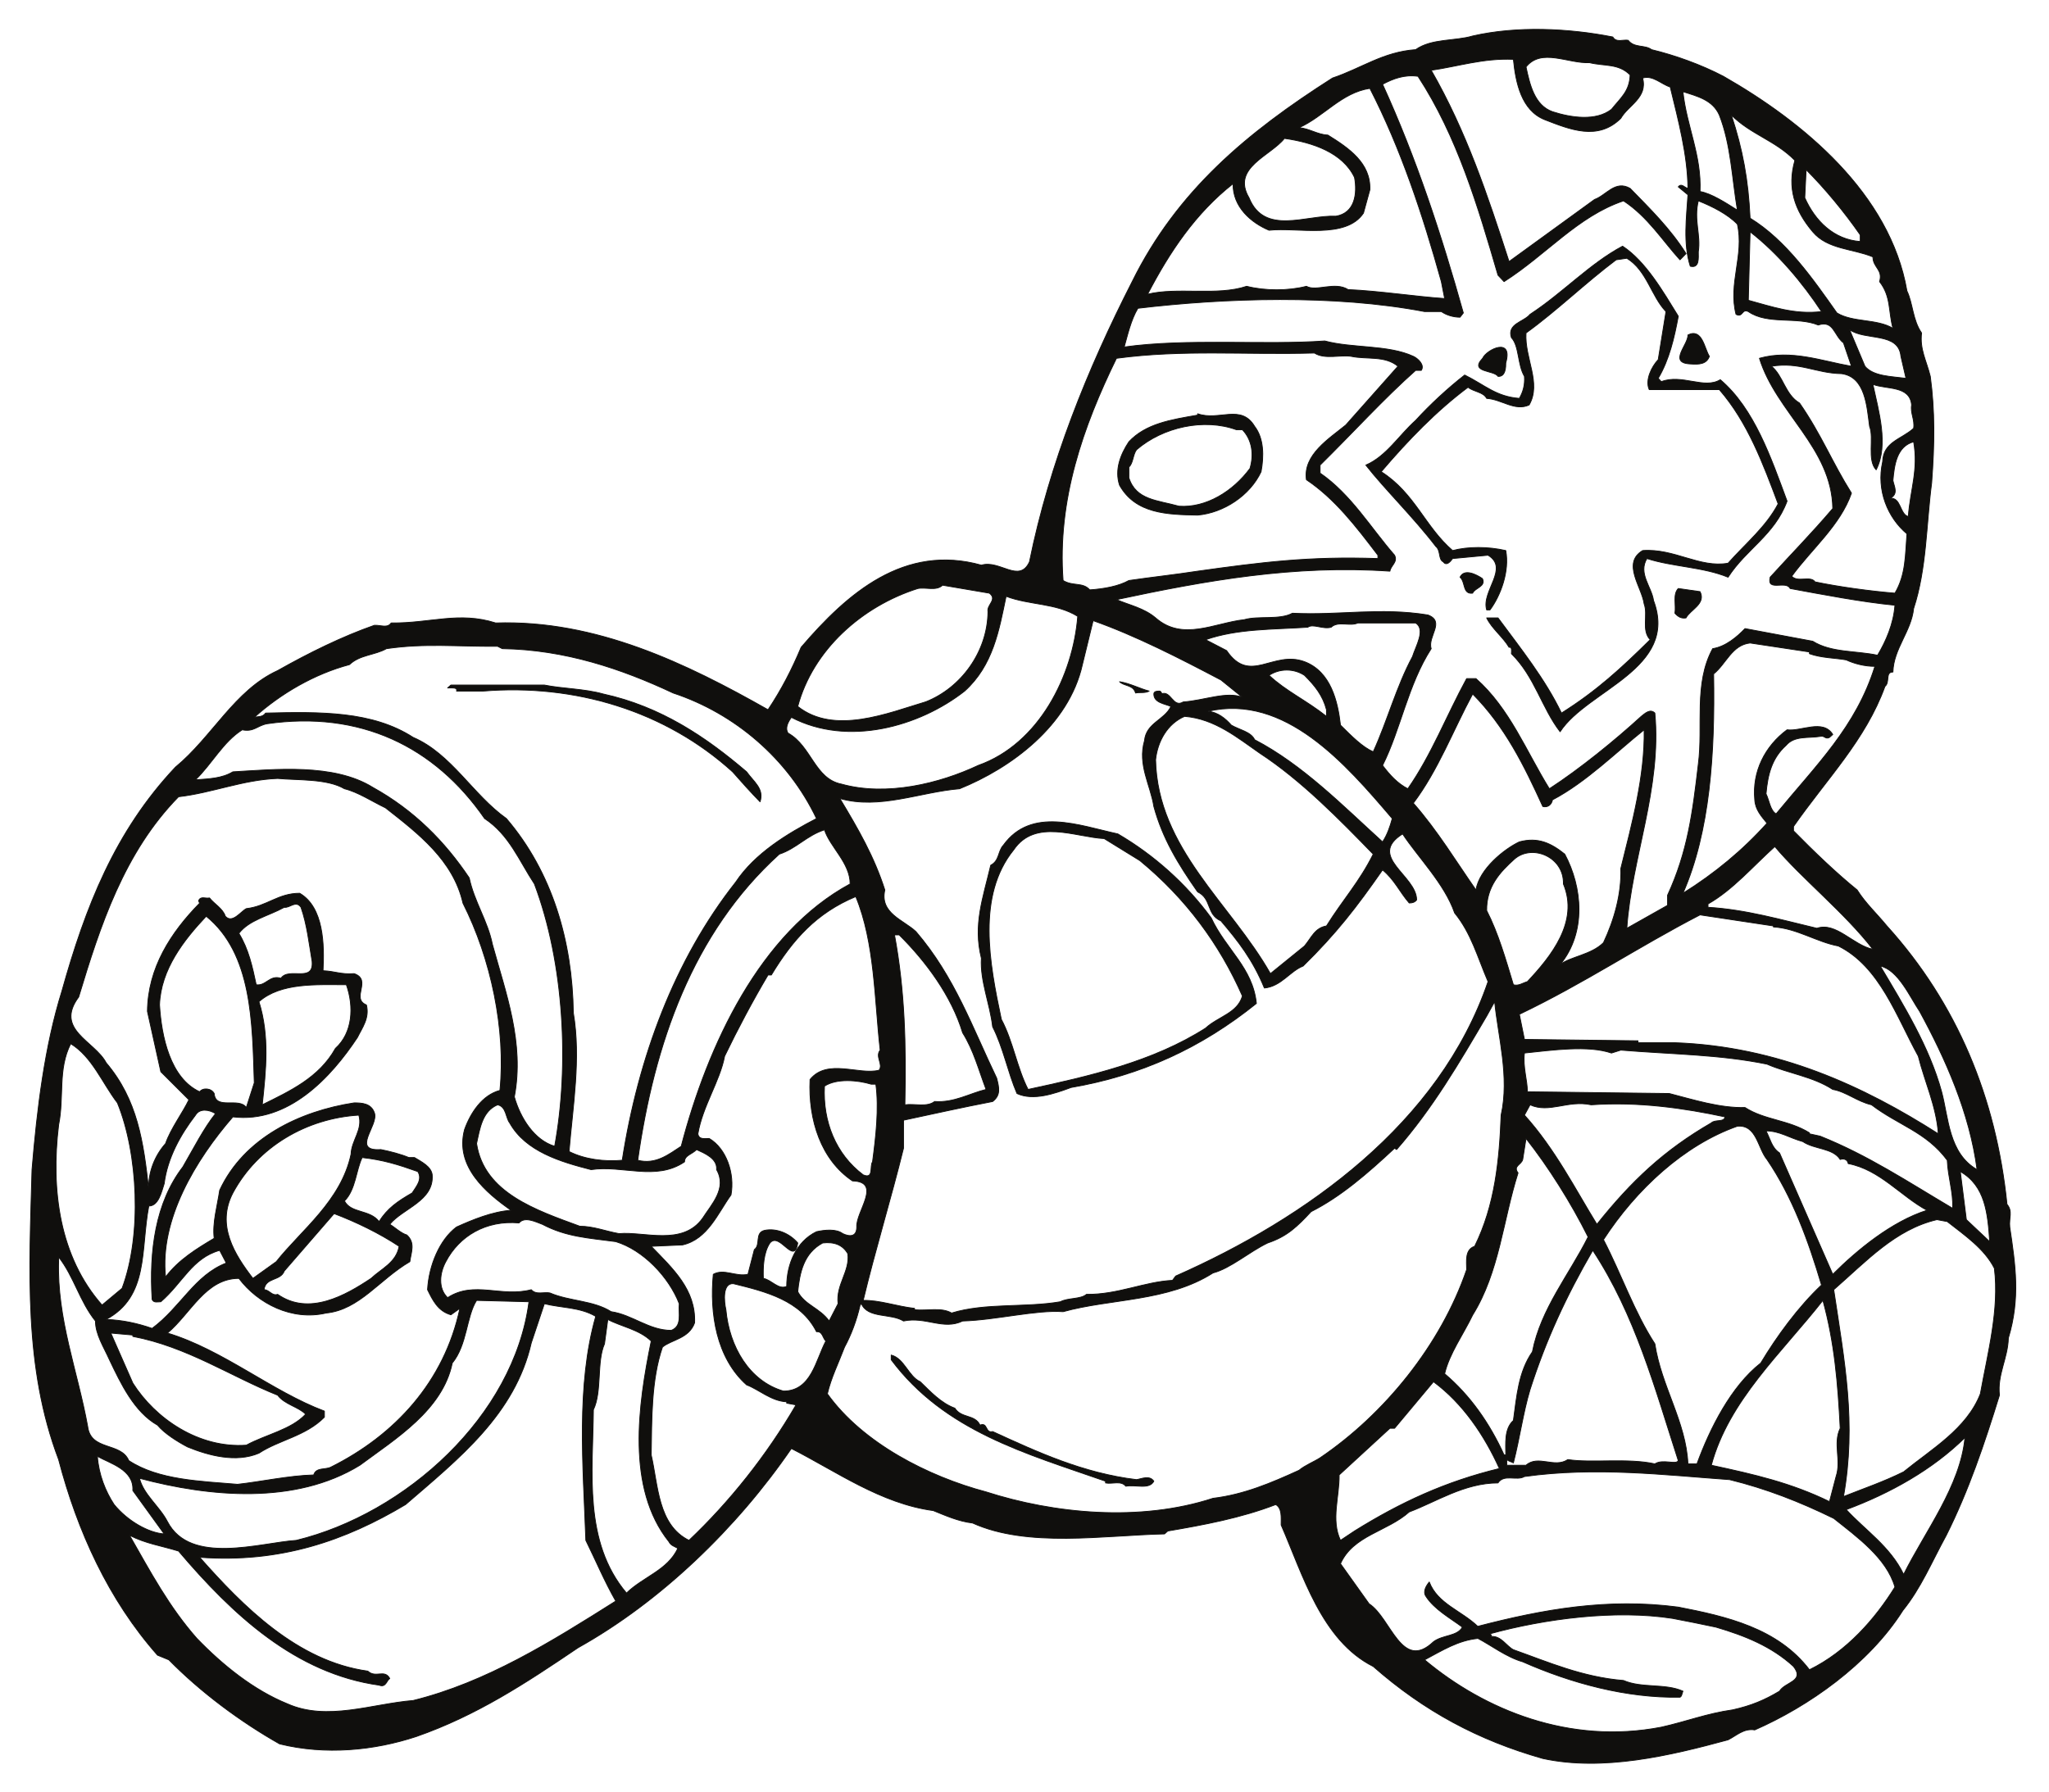 <?xml version="1.0" encoding="UTF-8"?>
<svg xmlns="http://www.w3.org/2000/svg" xmlns:xlink="http://www.w3.org/1999/xlink" width="298.374pt" height="260.976pt" viewBox="0 0 298.374 260.976" version="1.1">
<g id="surface1">
<path style="fill:none;stroke-width:0.12;stroke-linecap:butt;stroke-linejoin:round;stroke:rgb(6.476%,5.928%,5.235%);stroke-opacity:1;stroke-miterlimit:10;" d="M -0.001 0 C 0.882 -1.164 2.44 -0.625 3.397 -1.363 C 6.8 -2.183 10.601 -3.543 13.858 -5.246 C 25.429 -11.851 38.147 -22.308 40.589 -36.511 C 41.472 -38.355 41.409 -40.734 42.722 -42.632 C 42.44 -45.015 43.397 -46.574 43.991 -48.953 C 44.671 -54 44.62 -58.761 44.19 -64.461 C 43.397 -70.527 43.46 -76.988 41.562 -82.769 C 41.222 -86.089 38.64 -88.613 38.55 -92.015 C 37.39 -92.015 38.147 -93.515 37.39 -94.109 C 34.55 -101.933 28.909 -107.574 24.069 -114.519 L 24.069 -115.144 C 27.132 -118.261 30.331 -121.324 33.339 -123.761 C 34.55 -125.687 36.108 -127.105 37.671 -129.003 C 47.882 -140.289 53.581 -154.035 55.159 -169.539 C 56.038 -170.617 55.421 -171.496 55.562 -172.855 C 56.382 -178.382 57.12 -183.203 55.358 -189.043 C 55.28 -191.992 53.722 -194.371 54.062 -197.347 C 51.87 -204.433 49.581 -211.238 46.319 -217.757 C 44.14 -221.753 42.632 -225.437 39.999 -228.699 C 35.011 -236.582 26.19 -242.703 18.429 -246.105 C 16.812 -245.847 15.788 -246.925 14.538 -247.55 C 6.12 -249.847 -3.681 -252.171 -12.438 -250.269 C -21.829 -247.605 -29.712 -243.382 -37.13 -236.863 C -44.669 -233.066 -47.392 -223.457 -50.54 -216.253 C -50.54 -215.093 -50.399 -213.816 -51.329 -213.281 C -56.38 -215.234 -61.88 -216.253 -67.04 -217.132 L -67.52 -217.558 C -76.31 -217.757 -87.45 -219.601 -95.47 -215.972 C -97.603 -215.718 -99.501 -214.839 -101.2 -214.16 C -108.821 -213.136 -115.341 -208.433 -121.86 -205.117 C -129.829 -216.738 -140.911 -227.425 -152.931 -234.14 C -160.552 -239.3 -167.7 -244.007 -176.481 -247.07 C -182.661 -249.109 -189.72 -249.789 -196.38 -248.144 C -202.052 -244.941 -207.892 -240.605 -212.509 -235.898 L -214.161 -235.218 C -221.302 -227.14 -225.841 -217.132 -228.56 -206.73 C -233.661 -193.265 -232.841 -179.261 -232.438 -164.496 C -231.7 -155.593 -230.599 -146.55 -228.079 -138.472 C -224.669 -126.285 -220.392 -115.257 -211.552 -105.875 C -206.188 -101.453 -202.931 -94.675 -196.669 -91.812 C -192.099 -89.234 -187.278 -86.855 -182.579 -85.211 C -181.7 -85.152 -180.681 -85.691 -180.142 -84.871 C -174.36 -84.925 -170.278 -83.168 -164.919 -84.871 C -150.29 -84.39 -137.11 -90.793 -125.259 -97.511 C -123.31 -94.593 -121.802 -91.671 -120.438 -88.414 C -113.7 -80.531 -105.419 -73.304 -94.188 -76.453 C -91.528 -75.628 -88.669 -79.171 -87.188 -75.968 C -84.251 -61.539 -78.751 -47.933 -72.231 -35.152 C -65.712 -21.968 -55.56 -13.464 -43.06 -5.5 C -38.829 -4.082 -35.72 -1.703 -30.95 -1.363 C -28.63 0.282 -25.231 -0.144 -22.649 0.625 C -16.239 2.098 -8.7 1.758 -2.239 0.481 C -1.759 -0.394 -0.681 0.145 -0.001 0 Z M 0.28 -5.046 C 0.198 -7.425 -1.079 -8.363 -2.438 -10.062 C -4.7 -11.82 -8.31 -11.281 -11.028 -10.402 C -13.661 -9.468 -14.341 -6.406 -14.88 -3.882 C -12.642 -1.078 -8.79 -3.402 -5.642 -3.261 C -3.399 -3.8 -1.419 -3.347 0.28 -5.046 Z M -16.72 -2.777 C -16.38 -6.179 -15.56 -10.207 -12.161 -11.562 C -8.501 -12.98 -4.419 -14.683 -1.079 -11.367 C -0.001 -9.468 2.858 -8.363 2.101 -5.5 C 3.601 -5.046 4.819 -6.406 6.12 -6.804 C 7.288 -11.621 8.647 -16.668 8.698 -21.574 C 8.222 -21.488 7.769 -20.75 7.288 -21.347 L 8.698 -22.507 C 8.499 -25.711 7.972 -29.593 9.038 -32.91 C 10.397 -33.25 10.21 -31.691 10.21 -30.812 C 10.601 -28.289 9.519 -26.191 10.21 -23.386 C 12.3 -24.207 14.538 -25.371 15.897 -26.789 C 16.921 -31.296 14.538 -35.433 15.698 -39.914 C 16.722 -40.453 16.53 -39.035 17.491 -39.515 C 20.319 -41.472 24.55 -40.195 27.671 -41.472 C 29.929 -40.734 29.929 -42.972 31.351 -44.078 L 32.511 -47.48 C 28.147 -46.714 23.73 -45.015 19.108 -46.32 C 21.569 -54.253 29.647 -59.355 29.788 -68.203 C 26.647 -71.886 23.812 -74.75 20.671 -78.207 C 20.132 -80.39 22.991 -78.605 23.581 -79.851 C 28.351 -80.73 33.929 -81.808 38.839 -82.289 C 38.64 -85.011 37.53 -87.535 36.312 -89.574 C 33.19 -88.894 29.589 -89.234 26.87 -87.535 L 17.011 -85.691 C 15.897 -86.855 14.198 -88.328 12.3 -88.613 C 9.519 -93.714 10.94 -99.836 10.21 -105.421 C 9.382 -112.535 8.647 -118.207 5.73 -124.527 L 5.73 -126 L -0.2 -129.343 C 0.48 -119.14 4.897 -108.937 3.882 -97.996 C 3.198 -97.312 2.44 -98.05 1.897 -98.476 C -1.981 -102.019 -7.001 -106.101 -11.481 -109.019 C -14.821 -103.636 -17.259 -97.312 -22.169 -92.976 L -23.528 -92.976 C -26.45 -98.336 -28.63 -104.058 -32.091 -109.019 C -33.591 -108.253 -34.7 -107.035 -35.77 -105.621 C -33.11 -100.316 -32.091 -93.914 -28.688 -88.613 C -29.251 -86.855 -26.591 -84.671 -29.169 -83.707 C -36.169 -82.574 -41.899 -83.793 -48.899 -83.453 C -50.739 -84.472 -53.86 -83.793 -55.899 -84.39 C -60.259 -84.871 -64.88 -87.589 -68.821 -84.132 C -70.528 -82.687 -72.618 -82.289 -74.52 -81.468 C -61.481 -78.687 -48.61 -76.367 -34.7 -77.328 C -34.552 -76.453 -33.528 -76.027 -34.02 -75.003 C -37.47 -71.062 -40.341 -66.16 -44.868 -63.043 L -44.868 -61.878 C -40.188 -57.261 -35.489 -52.101 -30.95 -48.078 L -30.13 -48.078 C -29.591 -47.253 -30.669 -46.32 -31.29 -46.035 C -34.95 -44.336 -40.188 -44.875 -44.188 -43.796 C -52.981 -44.418 -64.321 -43.398 -73.392 -44.675 C -72.911 -42.972 -72.419 -40.734 -71.399 -39.035 C -58.759 -37.531 -42.829 -36.992 -29.649 -39.515 L -27.212 -39.515 C -26.528 -39.996 -25.509 -40.336 -24.489 -40.336 L -24.009 -39.714 C -27.212 -28.289 -30.868 -17.152 -35.77 -6.406 C -34.212 -5.586 -32.571 -4.961 -30.61 -5.246 C -24.892 -14.003 -21.88 -24.207 -18.962 -34.214 L -18.079 -35.152 C -11.899 -31.211 -7.341 -25.625 -0.681 -23.386 C 2.858 -25.711 5.05 -29.253 7.538 -31.976 L 8.421 -31.07 C 6.12 -27.41 3.12 -24.492 0.28 -21.574 C -1.899 -20.324 -3.2 -22.593 -4.899 -23.187 L -17.353 -32.23 C -20.47 -22.593 -23.579 -13.265 -28.688 -4.367 C -24.751 -3.8 -21.091 -2.582 -16.72 -2.777 Z M -27.212 -35.152 L -26.731 -37.617 C -30.95 -37.332 -36.251 -36.511 -40.79 -36.312 C -42.72 -35.093 -45.438 -36.652 -46.86 -35.832 C -49.489 -36.511 -52.892 -36.511 -55.56 -35.832 C -59.841 -37.277 -65.681 -35.914 -69.989 -36.992 C -66.778 -30.812 -62.989 -25.171 -57.54 -20.89 C -57.603 -24.293 -54.88 -26.589 -52.302 -27.668 C -48.161 -27.214 -41.13 -29.027 -38.552 -25.171 L -37.618 -21.769 C -37.47 -17.886 -40.681 -15.703 -43.739 -13.804 C -45.212 -13.75 -46.462 -12.839 -47.931 -12.73 C -44.278 -11.086 -41.751 -7.625 -37.618 -7.003 C -33.11 -15.789 -29.931 -25.371 -27.212 -35.152 Z M 13.269 -10.886 C 14.972 -15.222 15.108 -20.07 15.897 -24.746 C 14.198 -23.668 12.101 -22.308 10.46 -22.027 C 10.69 -16.726 8.499 -12.5 7.972 -7.484 C 10.12 -8.164 12.3 -8.703 13.269 -10.886 Z M 24.269 -17.492 C 23.132 -21.488 24.21 -24.746 26.87 -27.894 C 29.03 -30.472 32.71 -30.332 35.632 -31.55 C 35.632 -33.109 37.132 -33.394 36.601 -35.152 C 38.3 -37.332 37.87 -39.457 38.55 -41.953 C 36.171 -40.535 32.71 -41.132 30.39 -39.714 C 26.929 -34.812 22.991 -29.113 17.749 -25.91 C 17.491 -20.324 16.671 -15.902 15.019 -10.886 C 17.89 -13.75 21.351 -14.543 24.269 -17.492 Z M -39.853 -19.984 C -39.431 -22.308 -39.77 -25.171 -42.579 -25.625 C -46.911 -25.425 -52.981 -28.488 -55.22 -22.933 C -57.802 -18.566 -52.103 -16.867 -50.06 -14.289 C -45.892 -14.882 -41.56 -16.382 -39.853 -19.984 Z M 33.788 -28.347 L 33.788 -29.312 C 29.929 -29.027 27.21 -26.308 25.71 -22.933 L 25.909 -18.851 C 28.632 -21.574 31.491 -25.031 33.788 -28.347 Z M 28.147 -39.515 C 24.21 -39.996 20.858 -38.777 17.491 -37.871 L 17.749 -27.894 C 21.769 -31.011 25.429 -35.375 28.147 -39.515 Z M 39.71 -46.035 L 40.448 -49.238 C 38.3 -48.953 35.69 -48.953 34.472 -47.48 L 32.23 -42.152 C 34.55 -43.796 39.37 -42.437 39.71 -46.035 Z M -40.341 -46.035 C -38.071 -46.519 -35.431 -45.894 -33.528 -47.48 L -41.13 -56.043 C -43.509 -57.996 -47.392 -60.378 -46.86 -64.007 C -42.72 -66.785 -39.661 -70.781 -36.45 -75.003 L -36.45 -75.488 C -46.462 -75.144 -53.38 -76.027 -62.7 -77.328 C -65.821 -77.812 -69.419 -78.207 -72.712 -78.687 C -74.181 -79.511 -76.31 -79.91 -78.411 -80.05 C -79.431 -78.89 -80.841 -79.57 -82.29 -78.687 C -83.169 -66.98 -79.368 -56.238 -74.52 -46.32 C -64.802 -45.015 -55.899 -45.836 -45.688 -45.554 C -44.188 -46.519 -41.899 -45.781 -40.341 -46.035 Z M 31.069 -48.558 C 34.55 -49.039 34.749 -53.32 35.147 -56.238 C 35.831 -57.937 34.749 -61.144 36.108 -62.562 C 37.96 -58.906 36.448 -54 35.632 -50.117 C 37.62 -50.882 41.019 -50.257 41.269 -53.121 C 41.069 -54.339 41.749 -55.218 41.562 -56.523 C 39.769 -58.14 37.132 -58.48 37.05 -61.398 C 36.108 -65.562 37.812 -69.562 40.589 -71.886 C 40.339 -74.949 40.448 -77.812 38.839 -80.531 C 35.351 -80.25 30.73 -79.625 27.21 -78.89 C 26.53 -77.925 24.69 -79.031 23.812 -78.066 C 26.73 -74.07 30.87 -70.668 32.511 -65.961 C 29.647 -61.398 28.147 -57.457 24.948 -52.839 C 22.851 -51.621 22.562 -48.839 20.858 -47.48 C 24.948 -46.8 27.331 -48.5 31.069 -48.558 Z M 40.788 -69.363 C 39.569 -69.109 39.71 -66.5 38.147 -66.73 C 39.37 -66.046 38.749 -65.086 38.55 -64.121 C 38.749 -61.878 39.089 -59.16 41.562 -58.48 C 42.288 -62.562 41.069 -65.48 40.788 -69.363 Z M -93.028 -80.531 C -91.81 -81.468 -93.431 -82.207 -93.231 -83.226 C -93.29 -89.093 -97.169 -94.336 -102.27 -96.351 C -107.77 -97.996 -115.599 -101.253 -120.931 -97.031 C -118.739 -88.812 -111.599 -82.433 -103.438 -79.851 C -102.27 -79.625 -100.77 -80.25 -99.841 -79.371 Z M -80.161 -83.906 C -80.841 -92.496 -85.751 -102.472 -94.649 -105.621 C -100.231 -108.253 -108.001 -110.183 -114.579 -108.339 C -118.462 -107.574 -118.938 -102.812 -122.341 -100.914 C -122.821 -100.175 -122.341 -99.296 -121.86 -98.617 C -113.642 -102.898 -103.239 -99.976 -96.63 -94.793 C -92.489 -91.05 -91.618 -85.949 -90.591 -80.988 C -87.188 -82.289 -83.31 -81.949 -80.161 -83.906 Z M -59.302 -93.175 L -56.181 -95.699 C -58.481 -94.793 -61.681 -96.152 -64.802 -96.378 C -66.302 -97.312 -66.591 -94.593 -68.001 -95.214 C -67.86 -95.074 -68.06 -94.875 -68.2 -94.793 C -68.54 -94.793 -69.079 -94.793 -69.079 -95.214 C -69.079 -96.492 -67.52 -96.632 -66.591 -97.031 C -67.52 -99.015 -70.188 -99.41 -70.438 -102.019 C -71.462 -105.535 -69.56 -108.48 -69.079 -111.601 C -67.802 -116.277 -65.56 -119.961 -62.7 -124.043 C -60.603 -125.066 -61.481 -127.304 -59.302 -128.269 C -56.778 -131.246 -54.681 -133.91 -52.981 -138.046 C -50.509 -137.793 -49.29 -135.609 -47.341 -134.843 C -42.489 -130.082 -39.571 -126.285 -35.77 -120.839 C -34.02 -122.289 -33.329 -123.988 -31.892 -125.66 C -31.411 -125.66 -31.071 -125.546 -30.81 -125.207 C -30.81 -121.664 -38.071 -118.886 -32.853 -115.597 C -30.61 -119 -26.731 -122.882 -25.278 -127.105 C -22.853 -130.082 -21.97 -133.484 -20.411 -137.113 C -27.47 -157.777 -46.86 -171.582 -65.899 -180 L -66.36 -180.625 C -70.438 -180.824 -74.321 -182.722 -78.892 -182.664 C -79.712 -183.402 -81.61 -183.148 -82.688 -183.742 C -87.79 -184.621 -93.63 -183.882 -98.528 -185.386 C -100.028 -184.507 -102.13 -185.101 -103.919 -184.906 L -103.919 -184.707 C -106.501 -184.421 -109.02 -183.488 -111.399 -183.543 C -109.7 -176.402 -107.321 -168.66 -105.528 -161.375 L -105.528 -157.296 C -101.001 -156.332 -97.11 -155.453 -92.552 -154.574 C -91.329 -153.636 -91.618 -152.531 -91.962 -151.171 C -95.47 -143.886 -98.052 -136.433 -103.72 -129.828 C -105.528 -128.125 -109.02 -127.164 -108.251 -123.761 C -109.81 -118.886 -112.142 -114.859 -114.802 -110.437 C -109.02 -112.082 -103.149 -109.503 -97.368 -109.019 C -89.911 -106.015 -81.47 -99.836 -79.481 -90.937 L -77.919 -84.531 C -71.739 -86.711 -65.278 -90.027 -59.302 -93.175 Z M -30.95 -84.871 C -29.45 -85.832 -30.95 -88.269 -31.411 -89.773 C -33.79 -94.195 -35.04 -99.07 -37.13 -103.636 C -38.688 -102.953 -40.188 -101.453 -41.899 -99.75 C -42.29 -96.293 -43.31 -91.957 -47.142 -90.511 C -51.759 -88.812 -55.079 -93.914 -58.481 -88.894 L -61.54 -87.308 C -56.919 -85.691 -51.759 -85.832 -46.661 -85.492 C -45.892 -84.925 -44.481 -85.832 -43.259 -85.492 C -42.239 -84.531 -40.528 -85.41 -39.368 -84.871 Z M 26.39 -89.347 C 28.089 -89.972 30.269 -89.972 31.749 -90.253 C 32.909 -90.793 34.409 -91.191 35.921 -91.191 C 33.19 -99.976 27.409 -105.535 21.538 -112.675 C 20.671 -112.195 20.55 -110.722 20.069 -109.757 C 20.319 -106.98 20.89 -104.597 22.991 -102.699 C 24.21 -101.253 26.249 -101.679 27.948 -101.394 C 28.569 -101.199 28.69 -101.878 29.312 -101.539 L 29.788 -101.113 C 28.351 -98.816 25.171 -100.714 23.132 -100.433 C 19.929 -102.812 18.03 -106.5 18.429 -110.636 C 18.511 -112.082 19.39 -113.015 20.21 -114.039 C 16.671 -117.976 12.64 -121.324 7.972 -124.242 C 11.909 -115.257 12.64 -103.918 12.44 -92.296 C 14.288 -90.793 15.108 -88.074 17.749 -87.789 L 26.39 -89.093 Z M -163.962 -88.613 C -154.86 -88.753 -146.61 -91.531 -139.071 -95.074 C -130.079 -98.05 -122.341 -104.656 -118.2 -113.359 C -122.399 -115.539 -127.161 -118.402 -129.97 -122.628 C -138.868 -133.91 -144.169 -148.195 -146.489 -163.132 C -149.071 -163.363 -151.938 -163.019 -154.231 -161.859 C -153.688 -155.253 -152.481 -148.308 -153.61 -141.648 C -153.751 -131.246 -156.669 -121.179 -163.36 -113.359 C -168.239 -109.898 -171.38 -103.918 -176.938 -101.539 C -182.86 -97.711 -190.399 -97.796 -198.419 -97.996 C -198.849 -98.617 -199.528 -98.476 -200.071 -98.617 C -196.188 -95.132 -191.31 -92.296 -186.212 -90.937 C -184.7 -89.492 -182.52 -89.574 -180.821 -88.613 C -175.118 -87.789 -170.618 -88.328 -164.642 -88.269 Z M -43.938 -97.511 L -43.938 -98.476 C -46.86 -96.152 -49.86 -94.793 -52.302 -92.496 C -50.739 -91.476 -48.7 -91.476 -47.142 -92.496 C -45.642 -93.996 -44.481 -95.414 -43.938 -97.511 Z M -12.438 -111.601 C -11.712 -111.8 -11.142 -111.316 -11.028 -110.636 C -6.118 -108.058 -1.7 -103.636 2.319 -100.433 C 2.44 -107.121 0.538 -114.125 -1.079 -120.644 C -0.962 -124.328 -2.04 -128.125 -3.603 -131.441 C -5.392 -133.226 -8.501 -133.484 -9.919 -134.644 C -6.071 -129.968 -6.661 -123.363 -9.239 -118.546 C -11.22 -116.957 -13.118 -116.023 -15.853 -116.757 C -18.028 -117.781 -21.681 -120.699 -22.169 -123.761 C -25.028 -119.679 -27.751 -115.144 -31.29 -111.117 C -27.669 -106.3 -25.509 -100.515 -22.649 -95.214 C -17.938 -99.976 -15.161 -105.621 -12.438 -111.601 Z M -34.36 -113.359 C -34.7 -114.578 -35.091 -115.738 -35.77 -116.757 C -41.61 -111.457 -47.392 -105.535 -54.399 -101.878 C -54.931 -100.714 -56.642 -100.433 -57.802 -99.75 C -58.618 -98.816 -59.778 -97.851 -61.2 -97.738 C -49.97 -95.132 -41.13 -105.421 -34.36 -113.359 Z M -53.661 -103.832 C -47.591 -107.8 -42.04 -113.5 -37.13 -118.546 C -39.169 -122.628 -41.47 -125.066 -43.938 -129.003 C -45.642 -129.289 -46.118 -130.707 -47.142 -131.925 L -52.103 -135.949 C -57.88 -125.746 -68.54 -117.722 -68.821 -104.796 C -68.54 -102.132 -67.118 -99.554 -64.603 -98.476 C -60.181 -98.816 -56.778 -101.679 -53.661 -103.832 Z M -166.528 -113.359 C -162.931 -115.738 -161.52 -119.48 -159.278 -122.882 C -154.911 -134.449 -154.181 -149.414 -156.329 -161.093 C -159.278 -160.214 -161.321 -157.011 -162.2 -153.894 C -160.7 -146.011 -163.47 -138.726 -165.399 -131.668 C -166.079 -128.269 -168.04 -125.461 -168.77 -122.003 C -172.321 -116.703 -176.821 -112.14 -182.81 -108.824 C -188.501 -105.277 -197.149 -106.214 -203.188 -106.554 C -204.77 -107.519 -206.669 -107.574 -208.63 -107.718 C -206.188 -105.336 -204.63 -102.218 -201.829 -100.433 C -200.13 -100.773 -199.669 -99.836 -198.231 -99.554 C -184.7 -97.597 -173.821 -102.812 -166.528 -113.359 Z M -186.938 -109.019 C -184.962 -109.503 -182.919 -110.863 -180.962 -111.8 C -176.2 -115.539 -171.099 -119.425 -169.681 -125.687 C -165.599 -133.765 -163.419 -144.113 -164.302 -152.957 C -166.88 -153.636 -168.579 -156.218 -169.45 -158.656 C -170.899 -164.043 -166.278 -167.894 -162.681 -170.418 C -165.399 -170.617 -168.239 -171.781 -170.618 -172.855 C -173.079 -174.699 -174.642 -178.441 -174.841 -181.984 C -174.099 -183.488 -173.341 -185.101 -171.438 -185.64 L -170.13 -184.707 C -172.399 -195.39 -179.599 -203.187 -188.931 -207.836 C -189.72 -208.234 -191.079 -207.836 -191.419 -208.968 C -194.97 -209.054 -199.329 -209.992 -202.509 -210.332 C -207.841 -209.878 -214.02 -209.738 -218.349 -206.875 C -219.509 -204.152 -223.88 -205.511 -224.329 -201.914 C -225.778 -193.89 -228.841 -186.207 -228.56 -177.703 L -228.56 -177.222 C -226.321 -180.086 -225.501 -183.683 -223.2 -186.546 C -223.2 -188.503 -221.981 -190.347 -221.161 -192.187 C -219.509 -195.648 -217.56 -199.785 -214.161 -201.714 C -213.142 -202.933 -211.29 -204.093 -209.79 -204.886 C -206.731 -206.136 -202.731 -207.214 -199.392 -205.796 C -196.47 -203.867 -192.591 -203.328 -189.86 -200.55 L -189.86 -199.671 C -197.489 -196.808 -204.63 -190.742 -212.712 -188.304 C -209.31 -185.445 -207.161 -180.339 -202.31 -180.339 C -199.528 -184.027 -194.571 -186.546 -189.61 -185.386 C -184.759 -184.906 -181.841 -180.48 -177.419 -177.902 C -177.22 -176.484 -176.599 -175.179 -177.849 -174.019 C -178.72 -173.765 -179.661 -172.855 -180.341 -172.461 C -178.438 -170.136 -173.88 -169.058 -174.161 -165.261 C -174.302 -164.043 -175.72 -163.363 -176.739 -162.738 L -177.56 -162.738 C -178.72 -162.253 -180.231 -161.859 -181.642 -161.574 C -186.071 -161.859 -181.899 -158.031 -182.579 -156.218 C -183.06 -154.855 -184.36 -154.773 -185.528 -154.773 C -193.462 -155.992 -201.571 -159.875 -205.11 -167.5 C -205.45 -169.796 -206.188 -172.261 -205.911 -174.5 C -208.431 -176.003 -211.099 -177.621 -212.989 -180.14 C -213.868 -171.781 -208.63 -163.078 -203.188 -156.812 C -195.161 -157.777 -188.931 -151.117 -185.052 -145.246 C -184.36 -143.832 -183.259 -142.414 -183.739 -140.511 C -186.071 -139.55 -182.86 -136.886 -185.528 -135.949 C -187.481 -136.089 -188.251 -135.609 -190.06 -135.523 C -189.86 -131.726 -189.95 -126.285 -193.462 -124.242 C -196.61 -124.242 -198.231 -126.14 -201.231 -126.48 C -202.052 -126.906 -203.27 -128.722 -204.29 -127.589 C -204.63 -126.48 -205.911 -125.8 -206.591 -124.921 C -207.161 -125.066 -207.892 -124.582 -208.181 -125.347 L -208.028 -125.687 C -212.231 -129.968 -215.571 -135.128 -215.63 -141.449 L -213.681 -150.238 L -209.591 -154.32 C -210.528 -156.273 -212.231 -158.511 -212.989 -160.695 C -214.501 -162.398 -215.571 -164.836 -215.431 -167.5 C -216.2 -160.414 -217.079 -154.32 -221.642 -148.933 C -223.341 -145.73 -229.181 -144.113 -225.642 -139.351 C -222.52 -129.003 -219.028 -118.261 -211.099 -110.183 C -206.188 -109.617 -201.77 -107.718 -196.669 -107.519 C -193.802 -107.8 -189.47 -107.519 -186.938 -109.019 Z M -113.302 -122.882 C -126.419 -129.968 -134.052 -146.351 -137.899 -161.093 C -139.688 -162.253 -141.591 -163.812 -144.231 -163.132 C -141.849 -146.269 -136.29 -130.023 -123.618 -118.546 C -121.118 -117.722 -119.618 -115.824 -117.04 -115.003 C -116.22 -117.523 -113.302 -119.82 -113.302 -122.882 Z M 35.632 -132.406 C 32.71 -131.785 30.269 -128.382 27.472 -129.343 C 22.312 -128.125 17.21 -126.625 11.62 -126.285 L 11.62 -125.8 C 15.222 -123.761 18.171 -120.3 21.351 -117.437 C 25.171 -122.003 31.55 -127.105 35.632 -132.406 Z M -9.438 -122.882 C -7.142 -128.382 -11.22 -133.425 -14.681 -137.113 C -15.36 -137.308 -15.989 -137.793 -16.72 -137.566 C -17.829 -133.91 -18.911 -130.082 -20.61 -126.765 C -20.661 -123.308 -18.712 -121.179 -16.528 -119.226 C -13.95 -117.043 -9.329 -118.941 -9.438 -122.882 Z M -108.931 -147.089 C -109.7 -148.054 -108.45 -149.132 -109.079 -150.011 C -112.001 -150.777 -116.618 -148.253 -119.142 -151.371 C -119.419 -157.296 -117.52 -163.078 -112.962 -166.14 C -108.591 -166.281 -112.481 -170.617 -112.341 -172.855 C -112.341 -174.3 -113.36 -174.3 -114.38 -173.82 C -115.341 -173.086 -117.04 -173.281 -118.2 -173.539 C -121.181 -174.984 -122.54 -178.3 -122.54 -181.503 C -123.759 -182.043 -124.72 -180.566 -125.938 -180.339 C -126.001 -178.781 -125.938 -176.597 -124.981 -175.179 C -123.56 -173.48 -121.462 -178.582 -120.931 -175.179 C -122.142 -173.765 -124.04 -173 -125.739 -173.339 C -127.251 -173.679 -126.278 -175.464 -127.251 -176.144 L -128.181 -179.746 C -129.97 -180.14 -131.669 -178.867 -133.231 -179.746 C -133.77 -185.386 -132.802 -191.906 -128.38 -195.847 C -126.571 -196.527 -124.778 -198.226 -122.54 -198.312 L -122.54 -198.511 L -121.181 -198.765 C -125.462 -206.136 -130.899 -212.937 -136.77 -218.496 C -141.31 -216.253 -141.251 -210.472 -142.27 -206.05 C -142.188 -200.89 -142.27 -195.109 -140.63 -190.347 C -139.349 -189.269 -136.77 -189.128 -135.95 -186.804 C -135.751 -181.984 -139.118 -178.921 -142.27 -175.664 L -137.712 -175.464 C -134.052 -174.644 -132.552 -170.816 -130.649 -168.179 C -130.079 -165.062 -131.329 -161.433 -133.821 -159.961 C -134.501 -159.961 -135.329 -160.16 -135.47 -159.281 C -134.79 -155.253 -132.259 -151.597 -131.579 -147.968 C -129.681 -144.027 -127.45 -139.832 -125.259 -136.148 L -124.778 -136.148 C -121.661 -130.988 -118.2 -127.105 -112.481 -124.726 C -109.7 -131.441 -109.759 -139.75 -108.931 -147.089 Z M -191.649 -134.164 C -191.368 -137.367 -195.052 -134.929 -196.188 -136.628 C -197.829 -136.089 -198.368 -137.793 -199.79 -137.566 C -200.349 -134.929 -200.892 -132.406 -202.31 -130.082 C -200.81 -128.125 -198.079 -127.589 -195.7 -126.285 C -194.911 -126.425 -194.028 -125.207 -193.27 -126.285 C -192.392 -128.804 -192.099 -131.527 -191.649 -134.164 Z M 21.147 -129.148 C 24.55 -129.343 27.409 -131.328 30.608 -131.925 C 36.647 -134.929 39.089 -142.269 42.241 -147.968 C 43.171 -151.711 44.87 -155.253 45.159 -159.281 C 34.269 -152.336 21.831 -146.55 6.8 -146.011 L 1.421 -146.011 L 1.421 -145.73 L -15.11 -145.531 L -15.853 -141.875 C -6.321 -137.308 1.421 -132.066 10.46 -127.39 L 21.147 -129.003 Z M -200.071 -151.851 L -201.231 -155.453 C -202.31 -153.894 -205.712 -155.878 -205.911 -153.41 C -206.329 -152.617 -207.552 -152.531 -208.028 -153.156 C -212.31 -151.171 -213.591 -145.132 -213.868 -140.484 C -213.681 -135.328 -210.329 -131.046 -207.071 -127.589 C -200.349 -133.031 -200.349 -143.152 -200.071 -151.851 Z M -106.161 -130.308 C -102.27 -134.164 -98.528 -139.211 -96.919 -144.566 C -95.329 -147.089 -94.591 -149.953 -93.509 -152.816 C -95.95 -153.41 -98.13 -154.773 -101.001 -154.574 C -102.13 -155.453 -103.919 -154.855 -105.329 -155.054 C -105.142 -146.269 -105.329 -138.472 -106.841 -130.308 Z M 42.44 -141.449 C 46.179 -148.308 49.722 -156.218 50.8 -164.496 C 46.659 -162.113 46.659 -156.953 45.64 -153.156 C 43.851 -146.609 40.108 -140.57 36.71 -134.843 C 39.319 -135.41 41.019 -139.351 42.44 -141.449 Z M -186.661 -137.566 C -185.528 -140.769 -185.731 -144.566 -188.251 -146.836 C -190.63 -151.117 -194.911 -153.07 -198.911 -155.054 C -198.368 -150.011 -197.829 -145.05 -199.392 -140.031 C -196.188 -137.226 -191.028 -137.566 -186.661 -137.566 Z M -18.509 -156.558 C -18.759 -163.078 -19.392 -169.683 -22.36 -175.664 C -23.81 -176.144 -23.528 -177.847 -23.528 -179.066 C -27.27 -190.007 -35.489 -200.125 -44.868 -206.476 C -45.688 -207.015 -47.052 -207.554 -47.931 -208.289 C -51.962 -210.132 -55.962 -211.832 -60.462 -212.371 C -71.118 -215.859 -83.649 -214.613 -93.509 -211.437 C -101.931 -209.199 -111.462 -204.351 -116.618 -197.152 C -116.079 -194.824 -115.001 -192.671 -114.118 -190.347 C -113.161 -188.589 -112.341 -186.406 -111.849 -184.222 L -111.661 -184.027 C -110.72 -186.207 -107.38 -185.386 -105.528 -186.546 C -102.27 -185.867 -99.751 -187.91 -96.919 -186.546 C -92.071 -186.406 -86.231 -184.906 -82.29 -185.187 C -75.341 -183.261 -67.04 -183.742 -60.462 -179.546 C -57.88 -178.867 -55.22 -176.484 -52.501 -175.179 C -49.63 -174.218 -48.161 -172.742 -46.181 -170.617 C -41.899 -168.464 -37.962 -165.062 -34.02 -161.375 L -33.731 -161.574 C -28.489 -155.593 -24.603 -148.933 -20.61 -142.128 L -19.45 -140.031 C -18.962 -145.05 -17.259 -150.972 -18.509 -156.558 Z M -220.001 -154.773 C -216.989 -162.113 -216.399 -174.019 -219.321 -181.785 L -222.239 -184.222 C -228.419 -177.222 -229.72 -167.5 -228.56 -157.976 C -227.731 -153.894 -228.7 -149.894 -226.802 -146.156 C -223.681 -148.054 -222.181 -151.937 -220.001 -154.773 Z M -1.079 -147.089 C 6.519 -147.714 13.269 -147.714 20.21 -149.132 C 23.331 -150.492 26.87 -150.918 29.788 -152.816 C 31.749 -153.156 33.339 -154.574 35.429 -155.054 C 39.319 -158.031 43.397 -158.996 46.46 -163.132 C 46.569 -165.656 47.339 -167.699 47.249 -170.136 C 40.73 -166.281 34.897 -162.398 27.948 -159.621 L 26.39 -159.281 L 26.39 -159.136 C 23.331 -157.238 19.87 -157.296 17.011 -155.453 C 13.319 -155.539 9.519 -154.32 5.98 -153.41 L -14.681 -153.156 C -14.681 -151.457 -15.36 -149.554 -15.11 -147.515 C -11.028 -147.089 -5.841 -146.351 -2.438 -147.515 Z M -109.56 -152.05 C -109.079 -155.593 -109.56 -159.73 -110.04 -163.363 C -110.489 -163.957 -109.81 -165.941 -111.399 -165.261 C -115.399 -162.253 -117.302 -157.492 -117.04 -152.336 C -115.259 -151.171 -112.188 -151.457 -110.239 -152.05 Z M -162.88 -157.691 C -160.552 -161.859 -155.45 -163.363 -151.028 -164.496 C -146.411 -163.812 -141.591 -166.195 -137.419 -163.363 C -137.419 -162.398 -136.29 -162.253 -135.669 -161.574 C -134.501 -162.113 -132.599 -162.878 -132.751 -164.496 C -131.188 -167.214 -133.481 -169.539 -134.79 -171.582 C -137.712 -175.664 -143.29 -173.48 -146.95 -173.82 C -148.88 -173.48 -150.688 -172.742 -152.669 -172.742 C -158.989 -170.418 -166.618 -167.894 -167.7 -160.695 C -167.22 -158.511 -166.88 -155.992 -164.642 -155.054 C -163.36 -155.308 -163.47 -156.953 -162.88 -157.691 Z M -5.392 -155.054 C 1.499 -154.574 8.159 -155.539 14.089 -156.812 C 13.999 -157.636 12.64 -157.152 12.101 -157.691 C 5.241 -161.66 0.48 -166.14 -4.56 -172.461 C -7.618 -167.5 -10.688 -161.433 -15.11 -156.558 L -14.29 -155.054 C -11.481 -156.332 -8.841 -154.32 -5.392 -155.054 Z M -205.712 -156.332 C -207.411 -158.457 -208.86 -161.32 -210.47 -164.097 C -214.501 -169.343 -215.38 -176.402 -214.95 -183.402 C -214.7 -183.941 -214.161 -183.742 -213.681 -183.742 C -210.528 -181.019 -209.11 -177.363 -205.11 -176.257 L -204.149 -178.101 C -208.77 -179.886 -210.759 -184.507 -214.95 -187.625 C -217.079 -186.886 -219.259 -186.406 -221.642 -186.32 C -215.38 -182.949 -216.649 -176.203 -215.431 -169.796 C -214.02 -169.796 -213.591 -167.785 -213.188 -166.535 C -212.712 -162.793 -210.81 -159.39 -208.63 -156.558 C -208.028 -155.539 -206.669 -155.738 -205.712 -156.332 Z M -185.981 -162.253 C -187.431 -169.058 -193.212 -173.281 -196.868 -177.902 L -200.27 -180.339 C -202.931 -176.882 -205.649 -172.601 -203.188 -167.894 C -199.528 -161.093 -192.392 -157.011 -184.849 -156.558 C -184.22 -158.656 -185.919 -160.214 -185.981 -162.253 Z M 20.21 -163.019 C 23.921 -168.464 26.249 -174.898 28.147 -181.304 C 24.749 -184.507 21.632 -188.789 19.3 -192.671 C 14.972 -196.074 11.909 -202.168 10.011 -207.355 L 8.698 -207.355 C 8.421 -201.23 4.819 -196.074 3.882 -189.867 C 0.882 -185.246 -0.962 -179.8 -3.603 -174.699 C 1.159 -167.359 8.159 -160.894 15.897 -158.171 C 18.71 -157.918 18.851 -161.375 20.21 -163.019 Z M 32.03 -163.617 C 36.647 -164.496 39.71 -168.378 43.511 -170.418 C 38.351 -172.062 33.339 -176.203 29.788 -179.746 L 22.03 -162.058 C 20.89 -161.32 20.671 -159.961 20.069 -158.855 C 22.03 -158.855 23.472 -159.875 25.429 -160.414 C 27.132 -161.574 29.788 -161.32 30.87 -163.019 C 31.491 -162.793 31.98 -163.132 32.03 -163.617 Z M -5.841 -174.3 C -8.56 -179.746 -12.731 -184.761 -13.95 -191.027 C -15.989 -193.949 -16.239 -197.546 -16.72 -201.035 C -18.079 -202.253 -17.829 -204.433 -17.829 -206.05 L -18.079 -206.05 C -20.212 -201.375 -23.052 -197.347 -26.731 -194.23 C -26.052 -191.308 -24.009 -188.503 -22.649 -185.668 C -18.759 -179.406 -18.231 -171.836 -16.04 -164.976 C -16.81 -163.957 -15.56 -163.812 -15.36 -163.019 L -14.88 -159.961 C -11.618 -164.097 -8.31 -169.343 -5.841 -174.3 Z M -176.259 -164.777 C -175.52 -165.941 -176.54 -167.015 -177.079 -167.894 C -179.212 -169.117 -180.681 -170.136 -181.899 -172.062 C -183.259 -170.277 -185.981 -170.902 -186.938 -169.058 C -185.302 -167.445 -185.239 -164.496 -184.36 -162.738 C -181.302 -163.078 -179.118 -163.757 -176.259 -164.777 Z M 52.64 -174.984 L 49.241 -171.781 L 48.358 -164.777 C 52.019 -166.875 52.358 -170.902 52.64 -174.984 Z M -178.981 -175.664 C -179.399 -178.043 -181.56 -178.921 -183.06 -180.339 C -186.751 -182.804 -192.099 -185.867 -196.669 -182.664 C -197.489 -182.949 -197.892 -181.984 -198.649 -181.984 C -198.419 -180.14 -196.27 -180.765 -195.7 -179.261 L -188.45 -170.902 C -185.239 -172.121 -181.841 -173.765 -178.981 -175.664 Z M -147.431 -174.984 C -143.431 -176.203 -139.688 -180.14 -138.188 -184.027 C -138.329 -185.445 -137.712 -187.285 -139.349 -187.91 C -142.61 -187.91 -144.989 -185.64 -148.11 -185.187 C -150.688 -183.543 -154.181 -183.683 -157.009 -182.464 C -157.829 -182.269 -159.052 -182.804 -159.731 -181.984 C -164.099 -183.148 -168.04 -180.625 -171.919 -183.148 C -173.341 -181.785 -173.079 -179.546 -172.181 -177.902 C -170.22 -174.16 -166.341 -171.836 -161.52 -172.261 C -160.7 -171.296 -159.188 -172.062 -158.118 -172.461 C -154.63 -174.3 -151.45 -174.445 -147.431 -174.984 Z M 46.46 -172.062 C 48.948 -174.019 51.87 -176.003 53.319 -178.867 C 54.062 -184.906 52.358 -191.168 51.28 -197.152 C 49.3 -202.253 44.14 -205.226 40.108 -208.515 C 37.132 -209.992 34.269 -210.953 31.351 -212.117 C 33.249 -201.375 31.491 -192.445 29.929 -181.984 C 34.671 -177.847 38.89 -173.199 44.96 -171.781 Z M -113.642 -176.742 C -113.302 -179.32 -115.399 -181.246 -115.06 -184.027 L -116.36 -186.546 C -117.72 -184.648 -119.911 -184.222 -120.931 -182.269 C -120.642 -179.546 -120.099 -176.683 -117.302 -175.179 C -115.599 -174.984 -114.38 -175.464 -113.642 -176.742 Z M 7.288 -206.875 C 6.999 -207.554 5.05 -206.589 3.882 -207.355 C -0.06 -206.476 -5.302 -207.269 -8.79 -206.73 C -10.739 -208.035 -13.118 -205.996 -14.88 -207.554 L -17.688 -207.554 L -17.688 -206.73 C -17.353 -207.015 -17.06 -207.015 -16.72 -207.214 C -15.79 -203.613 -15.31 -199.929 -14.29 -196.527 C -11.962 -189.269 -9.04 -182.949 -5.161 -176.257 C 1.019 -185.64 3.882 -196.328 7.288 -206.875 Z M -118.2 -188.105 C -117.302 -188.023 -117.302 -189.043 -116.841 -189.468 C -118.321 -192.246 -118.938 -196.753 -123.02 -196.753 C -127.981 -195.308 -130.899 -190.289 -131.392 -184.906 C -131.669 -183.683 -131.919 -181.019 -130.31 -181.105 C -125.552 -182.269 -120.501 -183.543 -118.2 -188.105 Z M -160.071 -183.742 C -162.251 -200.41 -178.04 -214.613 -193.95 -218.496 C -199.188 -218.836 -209.392 -222.179 -212.712 -215.773 C -213.868 -213.535 -216.2 -211.832 -216.79 -209.453 C -206.591 -212.171 -194.091 -213.336 -184.7 -207.554 C -179.462 -203.668 -172.661 -199.531 -171.239 -192.671 C -169.06 -190.007 -169.2 -185.925 -167.7 -183.543 Z M 30.87 -202.168 C 29.788 -204.433 31.069 -206.816 30.269 -209.199 L 29.312 -212.855 C 23.73 -210.132 18.429 -208.914 12.101 -207.554 C 14.632 -198.113 22.37 -191.168 28.351 -183.543 C 30.05 -189.722 30.53 -195.589 30.87 -202.168 Z M -150.349 -185.867 C -153.212 -195.929 -152.188 -207.554 -151.79 -218.496 C -150.349 -221.414 -149.071 -224.476 -147.431 -227.339 C -156.81 -233.261 -166.278 -239.187 -176.938 -241.824 C -182.919 -242.304 -189.47 -244.886 -195.251 -242.304 C -200.13 -240.32 -204.63 -236.722 -208.431 -232.781 C -212.462 -228.218 -215.181 -223.117 -218.239 -217.757 C -215.86 -218.976 -213.681 -219.261 -211.099 -220.054 C -203.188 -229.378 -194.028 -237.882 -181.899 -239.586 C -180.88 -239.98 -180.821 -238.906 -180.341 -238.621 C -181.099 -237.203 -182.38 -238.621 -183.54 -237.543 C -193.802 -236.125 -201.712 -228.105 -208.028 -220.961 C -196.27 -221.839 -186.751 -218.496 -178.04 -213.281 C -170.22 -206.531 -162.11 -200.125 -159.731 -189.722 L -157.829 -184.027 C -155.392 -184.648 -152.669 -184.507 -150.349 -185.867 Z M -142.27 -189.468 C -144.169 -198.711 -145.931 -210.898 -139.688 -218.695 C -139.411 -219.261 -138.868 -219.375 -138.392 -219.656 C -139.892 -222.859 -143.431 -223.796 -145.868 -226.175 C -152.188 -218.695 -150.77 -208.515 -150.688 -199.472 C -149.411 -196.808 -150.239 -192.531 -149.071 -189.867 L -148.591 -186.32 C -146.688 -187.343 -144.028 -187.765 -142.27 -189.468 Z M -217.759 -188.789 C -209.849 -190.289 -203.47 -194.628 -196.669 -197.347 C -195.649 -198.711 -193.61 -199.05 -192.591 -200.125 C -194.712 -202.394 -198.368 -203.074 -201.231 -204.632 C -208.181 -205.117 -214.501 -200.75 -217.759 -195.589 L -220.962 -188.304 L -217.759 -188.589 Z M -18.759 -208.035 C -26.591 -209.933 -33.11 -212.937 -39.853 -217.132 L -41.899 -218.496 C -43.31 -215.519 -42.04 -212.117 -42.091 -208.968 L -34.7 -202.168 L -34.02 -202.168 L -28.353 -195.39 C -24.071 -198.566 -20.95 -203.187 -18.759 -208.035 Z M 40.108 -223.457 C 38.147 -219.375 34.472 -216.992 31.749 -214.015 C 38.147 -211.636 44.331 -208.175 49.038 -203.527 C 48.358 -210.613 43.261 -217.132 40.108 -223.457 Z M -217.759 -211.238 L -213.188 -217.558 C -215.431 -217.418 -218.489 -215.718 -220.481 -213.281 C -221.751 -211.351 -222.72 -208.914 -222.919 -206.25 C -221.161 -207.269 -217.56 -208.175 -217.759 -211.238 Z M 29.929 -215.293 C 33.339 -218.011 37.62 -221.074 38.839 -225.296 C 35.972 -229.918 31.831 -234.679 26.39 -237.343 C 21.769 -231.281 14.288 -229.578 7.288 -228.218 C -3.001 -226.855 -12.438 -228.558 -21.911 -231.023 C -24.353 -228.699 -27.751 -227.738 -28.97 -224.562 C -29.45 -225.156 -29.931 -225.976 -29.45 -226.66 C -28.231 -228.558 -25.853 -229.863 -24.149 -231.136 C -24.892 -232.5 -26.989 -232.242 -28.353 -233.261 C -32.989 -237.683 -34.552 -229.777 -37.731 -227.738 L -41.899 -221.894 C -40.052 -217.757 -35.091 -217.218 -31.892 -214.355 C -28.009 -212.91 -23.868 -210.132 -18.962 -210.132 C -18.079 -208.773 -16.239 -209.878 -15.11 -209.199 C -4.7 -207.75 5.241 -208.968 14.769 -209.652 C 20.069 -210.953 24.948 -212.855 29.929 -215.293 Z M 6.46 -229.863 C 8.499 -230.257 10.69 -230.683 12.78 -231.136 C 17.011 -232.382 20.89 -233.945 24.069 -236.863 C 25.769 -239.046 22.851 -239.101 22.03 -240.464 C 19.87 -241.765 17.89 -242.589 15.222 -243.183 C 11.421 -243.722 8.499 -244.886 4.819 -245.707 C -8.501 -248.289 -20.892 -243.242 -29.649 -235.898 C -26.989 -234.48 -24.751 -233.066 -21.88 -232.781 C -19.931 -233.8 -17.739 -235.503 -15.36 -236.183 C -8.31 -239.3 -0.278 -241.484 7.538 -241.343 C 7.819 -241.226 7.819 -240.804 7.972 -240.464 C 5.39 -239.3 1.98 -240.066 -0.681 -238.906 C -6.661 -238.421 -11.618 -236.242 -16.72 -234.425 C -17.688 -233.945 -18.509 -232.382 -19.931 -232.5 C -19.868 -232.3 -19.981 -232.242 -20.13 -232.101 C -12.161 -229.918 -1.899 -228.558 6.46 -229.863 Z M 6.46 -229.863 " transform="matrix(1,0,0,-1,237.099,5.868)"/>
<path style=" stroke:none;fill-rule:evenodd;fill:rgb(6.476%,5.928%,5.235%);fill-opacity:1;" d="M 237.098 5.867 C 237.98 7.031 239.539 6.492 240.496 7.23 C 243.898 8.051 247.699 9.41 250.957 11.113 C 262.527 17.719 275.246 28.176 277.688 42.379 C 278.57 44.223 278.508 46.602 279.82 48.5 C 279.539 50.883 280.496 52.441 281.09 54.82 C 281.77 59.867 281.719 64.629 281.289 70.328 C 280.496 76.395 280.559 82.855 278.66 88.637 C 278.32 91.957 275.738 94.48 275.648 97.883 C 274.488 97.883 275.246 99.383 274.488 99.977 C 271.648 107.801 266.008 113.441 261.168 120.387 L 261.168 121.012 C 264.23 124.129 267.43 127.191 270.438 129.629 C 271.648 131.555 273.207 132.973 274.77 134.871 C 284.98 146.156 290.68 159.902 292.258 175.406 C 293.137 176.484 292.52 177.363 292.66 178.723 C 293.48 184.25 294.219 189.07 292.457 194.91 C 292.379 197.859 290.82 200.238 291.16 203.215 C 288.969 210.301 286.68 217.105 283.418 223.625 C 281.238 227.621 279.73 231.305 277.098 234.566 C 272.109 242.449 263.289 248.57 255.527 251.973 C 253.91 251.715 252.887 252.793 251.637 253.418 C 243.219 255.715 233.418 258.039 224.66 256.137 C 215.27 253.473 207.387 249.25 199.969 242.73 C 192.43 238.934 189.707 229.324 186.559 222.121 C 186.559 220.961 186.699 219.684 185.77 219.148 C 180.719 221.102 175.219 222.121 170.059 223 L 169.578 223.426 C 160.789 223.625 149.648 225.469 141.629 221.84 C 139.496 221.586 137.598 220.707 135.898 220.027 C 128.277 219.004 121.758 214.301 115.238 210.984 C 107.27 222.605 96.188 233.293 84.168 240.008 C 76.547 245.168 69.398 249.875 60.617 252.938 C 54.438 254.977 47.379 255.656 40.719 254.012 C 35.047 250.809 29.207 246.473 24.59 241.766 L 22.938 241.086 C 15.797 233.008 11.258 223 8.539 212.598 C 3.438 199.133 4.258 185.129 4.66 170.363 C 5.398 161.461 6.5 152.418 9.02 144.34 C 12.43 132.152 16.707 121.125 25.547 111.742 C 30.91 107.32 34.168 100.543 40.43 97.68 C 45 95.102 49.82 92.723 54.52 91.078 C 55.398 91.02 56.418 91.559 56.957 90.738 C 62.738 90.793 66.82 89.035 72.18 90.738 C 86.809 90.258 99.988 96.66 111.84 103.379 C 113.789 100.461 115.297 97.539 116.66 94.281 C 123.398 86.398 131.68 79.172 142.91 82.32 C 145.57 81.496 148.43 85.039 149.91 81.836 C 152.848 67.406 158.348 53.801 164.867 41.02 C 171.387 27.836 181.539 19.332 194.039 11.367 C 198.27 9.949 201.379 7.57 206.148 7.23 C 208.469 5.586 211.867 6.012 214.449 5.242 C 220.859 3.77 228.398 4.109 234.859 5.387 C 235.34 6.262 236.418 5.723 237.098 5.867 M 237.379 10.914 C 237.297 13.293 236.02 14.23 234.66 15.93 C 232.398 17.688 228.789 17.148 226.07 16.27 C 223.438 15.336 222.758 12.273 222.219 9.75 C 224.457 6.945 228.309 9.27 231.457 9.129 C 233.699 9.668 235.68 9.215 237.379 10.914 M 220.379 8.645 C 220.719 12.047 221.539 16.074 224.938 17.43 C 228.598 18.848 232.68 20.551 236.02 17.234 C 237.098 15.336 239.957 14.23 239.199 11.367 C 240.699 10.914 241.918 12.273 243.219 12.672 C 244.387 17.488 245.746 22.535 245.797 27.441 C 245.32 27.355 244.867 26.617 244.387 27.215 L 245.797 28.375 C 245.598 31.578 245.07 35.461 246.137 38.777 C 247.496 39.117 247.309 37.559 247.309 36.68 C 247.699 34.156 246.617 32.059 247.309 29.254 C 249.398 30.074 251.637 31.238 252.996 32.656 C 254.02 37.164 251.637 41.301 252.797 45.781 C 253.82 46.32 253.629 44.902 254.59 45.383 C 257.418 47.34 261.648 46.062 264.77 47.34 C 267.027 46.602 267.027 48.84 268.449 49.945 L 269.609 53.348 C 265.246 52.582 260.828 50.883 256.207 52.188 C 258.668 60.121 266.746 65.223 266.887 74.07 C 263.746 77.754 260.91 80.617 257.77 84.074 C 257.23 86.258 260.09 84.473 260.68 85.719 C 265.449 86.598 271.027 87.676 275.938 88.156 C 275.738 90.879 274.629 93.402 273.41 95.441 C 270.289 94.762 266.688 95.102 263.969 93.402 L 254.109 91.559 C 252.996 92.723 251.297 94.195 249.398 94.48 C 246.617 99.582 248.039 105.703 247.309 111.289 C 246.48 118.402 245.746 124.074 242.828 130.395 L 242.828 131.867 L 236.898 135.211 C 237.578 125.008 241.996 114.805 240.98 103.863 C 240.297 103.18 239.539 103.918 238.996 104.344 C 235.117 107.887 230.098 111.969 225.617 114.887 C 222.277 109.504 219.84 103.18 214.93 98.844 L 213.57 98.844 C 210.648 104.203 208.469 109.926 205.008 114.887 C 203.508 114.121 202.398 112.902 201.328 111.488 C 203.988 106.184 205.008 99.781 208.41 94.48 C 207.848 92.723 210.508 90.539 207.93 89.574 C 200.93 88.441 195.199 89.66 188.199 89.32 C 186.359 90.34 183.238 89.66 181.199 90.258 C 176.84 90.738 172.219 93.457 168.277 90 C 166.57 88.555 164.48 88.156 162.578 87.336 C 175.617 84.555 188.488 82.234 202.398 83.195 C 202.547 82.32 203.57 81.895 203.078 80.871 C 199.629 76.93 196.758 72.027 192.23 68.91 L 192.23 67.746 C 196.91 63.129 201.609 57.969 206.148 53.945 L 206.969 53.945 C 207.508 53.121 206.43 52.188 205.809 51.902 C 202.148 50.203 196.91 50.742 192.91 49.664 C 184.117 50.285 172.777 49.266 163.707 50.543 C 164.188 48.84 164.68 46.602 165.699 44.902 C 178.34 43.398 194.27 42.859 207.449 45.383 L 209.887 45.383 C 210.57 45.863 211.59 46.203 212.609 46.203 L 213.09 45.582 C 209.887 34.156 206.23 23.02 201.328 12.273 C 202.887 11.453 204.527 10.828 206.488 11.113 C 212.207 19.871 215.219 30.074 218.137 40.082 L 219.02 41.02 C 225.199 37.078 229.758 31.492 236.418 29.254 C 239.957 31.578 242.148 35.121 244.637 37.844 L 245.52 36.938 C 243.219 33.277 240.219 30.359 237.379 27.441 C 235.199 26.191 233.898 28.461 232.199 29.055 L 219.746 38.098 C 216.629 28.461 213.52 19.133 208.41 10.234 C 212.348 9.668 216.008 8.449 220.379 8.645 M 209.887 41.02 L 210.367 43.484 C 206.148 43.199 200.848 42.379 196.309 42.18 C 194.379 40.961 191.66 42.52 190.238 41.699 C 187.609 42.379 184.207 42.379 181.539 41.699 C 177.258 43.145 171.418 41.781 167.109 42.859 C 170.32 36.68 174.109 31.039 179.559 26.758 C 179.496 30.16 182.219 32.457 184.797 33.535 C 188.938 33.082 195.969 34.895 198.547 31.039 L 199.48 27.637 C 199.629 23.754 196.418 21.57 193.359 19.672 C 191.887 19.617 190.637 18.707 189.168 18.598 C 192.82 16.953 195.348 13.492 199.48 12.871 C 203.988 21.656 207.168 31.238 209.887 41.02 M 250.367 16.754 C 252.07 21.09 252.207 25.938 252.996 30.613 C 251.297 29.535 249.199 28.176 247.559 27.895 C 247.789 22.594 245.598 18.367 245.07 13.352 C 247.219 14.031 249.398 14.57 250.367 16.754 M 261.367 23.359 C 260.23 27.355 261.309 30.613 263.969 33.762 C 266.129 36.34 269.809 36.199 272.73 37.418 C 272.73 38.977 274.23 39.262 273.699 41.02 C 275.398 43.199 274.969 45.324 275.648 47.82 C 273.27 46.402 269.809 47 267.488 45.582 C 264.027 40.68 260.09 34.98 254.848 31.777 C 254.59 26.191 253.77 21.77 252.117 16.754 C 254.988 19.617 258.449 20.41 261.367 23.359 M 197.246 25.852 C 197.668 28.176 197.328 31.039 194.52 31.492 C 190.188 31.293 184.117 34.355 181.879 28.801 C 179.297 24.434 184.996 22.734 187.039 20.156 C 191.207 20.75 195.539 22.25 197.246 25.852 M 270.887 34.215 L 270.887 35.18 C 267.027 34.895 264.309 32.176 262.809 28.801 L 263.008 24.719 C 265.73 27.441 268.59 30.898 270.887 34.215 M 265.246 45.383 C 261.309 45.863 257.957 44.645 254.59 43.738 L 254.848 33.762 C 258.867 36.879 262.527 41.242 265.246 45.383 M 276.809 51.902 L 277.547 55.105 C 275.398 54.82 272.789 54.82 271.57 53.348 L 269.328 48.02 C 271.648 49.664 276.469 48.305 276.809 51.902 M 196.758 51.902 C 199.027 52.387 201.668 51.762 203.57 53.348 L 195.969 61.91 C 193.59 63.863 189.707 66.246 190.238 69.875 C 194.379 72.652 197.438 76.648 200.648 80.871 L 200.648 81.355 C 190.637 81.012 183.719 81.895 174.398 83.195 C 171.277 83.68 167.68 84.074 164.387 84.555 C 162.918 85.379 160.789 85.777 158.688 85.918 C 157.668 84.758 156.258 85.438 154.809 84.555 C 153.93 72.848 157.73 62.105 162.578 52.188 C 172.297 50.883 181.199 51.703 191.41 51.422 C 192.91 52.387 195.199 51.648 196.758 51.902 M 268.168 54.426 C 271.648 54.906 271.848 59.188 272.246 62.105 C 272.93 63.805 271.848 67.012 273.207 68.43 C 275.059 64.773 273.547 59.867 272.73 55.984 C 274.719 56.75 278.117 56.125 278.367 58.988 C 278.168 60.207 278.848 61.086 278.66 62.391 C 276.867 64.008 274.23 64.348 274.148 67.266 C 273.207 71.43 274.91 75.43 277.688 77.754 C 277.438 80.816 277.547 83.68 275.938 86.398 C 272.449 86.117 267.828 85.492 264.309 84.758 C 263.629 83.793 261.789 84.898 260.91 83.934 C 263.828 79.938 267.969 76.535 269.609 71.828 C 266.746 67.266 265.246 63.324 262.047 58.707 C 259.949 57.488 259.66 54.707 257.957 53.348 C 262.047 52.668 264.43 54.367 268.168 54.426 M 277.887 75.23 C 276.668 74.977 276.809 72.367 275.246 72.598 C 276.469 71.914 275.848 70.953 275.648 69.988 C 275.848 67.746 276.188 65.027 278.66 64.348 C 279.387 68.43 278.168 71.348 277.887 75.23 M 144.07 86.398 C 145.289 87.336 143.668 88.074 143.867 89.094 C 143.809 94.961 139.93 100.203 134.828 102.219 C 129.328 103.863 121.5 107.121 116.168 102.898 C 118.359 94.68 125.5 88.301 133.66 85.719 C 134.828 85.492 136.328 86.117 137.258 85.238 Z M 156.938 89.773 C 156.258 98.363 151.348 108.34 142.449 111.488 C 136.867 114.121 129.098 116.051 122.52 114.207 C 118.637 113.441 118.16 108.68 114.758 106.781 C 114.277 106.043 114.758 105.164 115.238 104.484 C 123.457 108.766 133.859 105.844 140.469 100.66 C 144.609 96.918 145.48 91.816 146.508 86.855 C 149.91 88.156 153.789 87.816 156.938 89.773 M 177.797 99.043 L 180.918 101.566 C 178.617 100.66 175.418 102.02 172.297 102.246 C 170.797 103.18 170.508 100.461 169.098 101.082 C 169.238 100.941 169.039 100.742 168.898 100.66 C 168.559 100.66 168.02 100.66 168.02 101.082 C 168.02 102.359 169.578 102.5 170.508 102.898 C 169.578 104.883 166.91 105.277 166.66 107.887 C 165.637 111.402 167.539 114.348 168.02 117.469 C 169.297 122.145 171.539 125.828 174.398 129.91 C 176.496 130.934 175.617 133.172 177.797 134.137 C 180.32 137.113 182.418 139.777 184.117 143.914 C 186.59 143.66 187.809 141.477 189.758 140.711 C 194.609 135.949 197.527 132.152 201.328 126.707 C 203.078 128.156 203.77 129.855 205.207 131.527 C 205.688 131.527 206.027 131.414 206.289 131.074 C 206.289 127.531 199.027 124.754 204.246 121.465 C 206.488 124.867 210.367 128.75 211.82 132.973 C 214.246 135.949 215.129 139.352 216.688 142.98 C 209.629 163.645 190.238 177.449 171.199 185.867 L 170.738 186.492 C 166.66 186.691 162.777 188.59 158.207 188.531 C 157.387 189.27 155.488 189.016 154.41 189.609 C 149.309 190.488 143.469 189.75 138.57 191.254 C 137.07 190.375 134.969 190.969 133.18 190.773 L 133.18 190.574 C 130.598 190.289 128.078 189.355 125.699 189.41 C 127.398 182.27 129.777 174.527 131.57 167.242 L 131.57 163.164 C 136.098 162.199 139.988 161.32 144.547 160.441 C 145.77 159.504 145.48 158.398 145.137 157.039 C 141.629 149.754 139.047 142.301 133.379 135.695 C 131.57 133.992 128.078 133.031 128.848 129.629 C 127.289 124.754 124.957 120.727 122.297 116.305 C 128.078 117.949 133.949 115.371 139.73 114.887 C 147.188 111.883 155.629 105.703 157.617 96.805 L 159.18 90.398 C 165.359 92.578 171.82 95.895 177.797 99.043 M 206.148 90.738 C 207.648 91.699 206.148 94.137 205.688 95.641 C 203.309 100.062 202.059 104.938 199.969 109.504 C 198.41 108.82 196.91 107.32 195.199 105.617 C 194.809 102.16 193.789 97.824 189.957 96.379 C 185.34 94.68 182.02 99.781 178.617 94.762 L 175.559 93.176 C 180.18 91.559 185.34 91.699 190.438 91.359 C 191.207 90.793 192.617 91.699 193.84 91.359 C 194.859 90.398 196.57 91.277 197.73 90.738 Z M 263.488 95.215 C 265.188 95.84 267.367 95.84 268.848 96.121 C 270.008 96.66 271.508 97.059 273.02 97.059 C 270.289 105.844 264.508 111.402 258.637 118.543 C 257.77 118.062 257.648 116.59 257.168 115.625 C 257.418 112.848 257.988 110.465 260.09 108.566 C 261.309 107.121 263.348 107.547 265.047 107.262 C 265.668 107.066 265.789 107.746 266.41 107.406 L 266.887 106.98 C 265.449 104.684 262.27 106.582 260.23 106.301 C 257.027 108.68 255.129 112.367 255.527 116.504 C 255.609 117.949 256.488 118.883 257.309 119.906 C 253.77 123.844 249.738 127.191 245.07 130.109 C 249.008 121.125 249.738 109.785 249.539 98.164 C 251.387 96.66 252.207 93.941 254.848 93.656 L 263.488 94.961 Z M 73.137 94.48 C 82.238 94.621 90.488 97.398 98.027 100.941 C 107.02 103.918 114.758 110.523 118.898 119.227 C 114.699 121.406 109.938 124.27 107.129 128.496 C 98.23 139.777 92.93 154.062 90.609 169 C 88.027 169.23 85.16 168.887 82.867 167.727 C 83.41 161.121 84.617 154.176 83.488 147.516 C 83.348 137.113 80.43 127.047 73.738 119.227 C 68.859 115.766 65.719 109.785 60.16 107.406 C 54.238 103.578 46.699 103.664 38.68 103.863 C 38.25 104.484 37.57 104.344 37.027 104.484 C 40.91 101 45.789 98.164 50.887 96.805 C 52.398 95.359 54.578 95.441 56.277 94.48 C 61.98 93.656 66.48 94.195 72.457 94.137 Z M 193.16 103.379 L 193.16 104.344 C 190.238 102.02 187.238 100.66 184.797 98.363 C 186.359 97.344 188.398 97.344 189.957 98.363 C 191.457 99.863 192.617 101.281 193.16 103.379 M 224.66 117.469 C 225.387 117.668 225.957 117.184 226.07 116.504 C 230.98 113.926 235.398 109.504 239.418 106.301 C 239.539 112.988 237.637 119.992 236.02 126.512 C 236.137 130.195 235.059 133.992 233.496 137.309 C 231.707 139.094 228.598 139.352 227.18 140.512 C 231.027 135.836 230.438 129.23 227.859 124.414 C 225.879 122.824 223.98 121.891 221.246 122.625 C 219.07 123.648 215.418 126.566 214.93 129.629 C 212.07 125.547 209.348 121.012 205.809 116.984 C 209.43 112.168 211.59 106.383 214.449 101.082 C 219.16 105.844 221.938 111.488 224.66 117.469 M 202.738 119.227 C 202.398 120.445 202.008 121.605 201.328 122.625 C 195.488 117.324 189.707 111.402 182.699 107.746 C 182.168 106.582 180.457 106.301 179.297 105.617 C 178.48 104.684 177.32 103.719 175.898 103.605 C 187.129 101 195.969 111.289 202.738 119.227 M 183.438 109.699 C 189.508 113.668 195.059 119.367 199.969 124.414 C 197.93 128.496 195.629 130.934 193.16 134.871 C 191.457 135.156 190.98 136.574 189.957 137.793 L 184.996 141.816 C 179.219 131.613 168.559 123.59 168.277 110.664 C 168.559 108 169.98 105.422 172.496 104.344 C 176.918 104.684 180.32 107.547 183.438 109.699 M 70.57 119.227 C 74.168 121.605 75.578 125.348 77.82 128.75 C 82.188 140.316 82.918 155.281 80.77 166.961 C 77.82 166.082 75.777 162.879 74.898 159.762 C 76.398 151.879 73.629 144.594 71.699 137.535 C 71.02 134.137 69.059 131.328 68.328 127.871 C 64.777 122.57 60.277 118.008 54.289 114.691 C 48.598 111.145 39.949 112.082 33.91 112.422 C 32.328 113.387 30.43 113.441 28.469 113.586 C 30.91 111.203 32.469 108.086 35.27 106.301 C 36.969 106.641 37.43 105.703 38.867 105.422 C 52.398 103.465 63.277 108.68 70.57 119.227 M 50.16 114.887 C 52.137 115.371 54.18 116.73 56.137 117.668 C 60.898 121.406 66 125.293 67.418 131.555 C 71.5 139.633 73.68 149.98 72.797 158.824 C 70.219 159.504 68.52 162.086 67.648 164.523 C 66.199 169.91 70.82 173.762 74.418 176.285 C 71.699 176.484 68.859 177.648 66.48 178.723 C 64.02 180.566 62.457 184.309 62.258 187.852 C 63 189.355 63.758 190.969 65.66 191.508 L 66.969 190.574 C 64.699 201.258 57.5 209.055 48.168 213.703 C 47.379 214.102 46.02 213.703 45.68 214.836 C 42.129 214.922 37.77 215.859 34.59 216.199 C 29.258 215.746 23.078 215.605 18.75 212.742 C 17.59 210.02 13.219 211.379 12.77 207.781 C 11.32 199.758 8.258 192.074 8.539 183.57 L 8.539 183.09 C 10.777 185.953 11.598 189.551 13.898 192.414 C 13.898 194.371 15.117 196.215 15.938 198.055 C 17.59 201.516 19.539 205.652 22.938 207.582 C 23.957 208.801 25.809 209.961 27.309 210.754 C 30.367 212.004 34.367 213.082 37.707 211.664 C 40.629 209.734 44.508 209.195 47.238 206.418 L 47.238 205.539 C 39.609 202.676 32.469 196.609 24.387 194.172 C 27.789 191.312 29.938 186.207 34.789 186.207 C 37.57 189.895 42.527 192.414 47.488 191.254 C 52.34 190.773 55.258 186.348 59.68 183.77 C 59.879 182.352 60.5 181.047 59.25 179.887 C 58.379 179.633 57.438 178.723 56.758 178.328 C 58.66 176.004 63.219 174.926 62.938 171.129 C 62.797 169.91 61.379 169.23 60.359 168.605 L 59.539 168.605 C 58.379 168.121 56.867 167.727 55.457 167.441 C 51.027 167.727 55.199 163.898 54.52 162.086 C 54.039 160.723 52.738 160.641 51.57 160.641 C 43.637 161.859 35.527 165.742 31.988 173.367 C 31.648 175.664 30.91 178.129 31.188 180.367 C 28.668 181.871 26 183.488 24.109 186.008 C 23.23 177.648 28.469 168.945 33.91 162.68 C 41.938 163.645 48.168 156.984 52.047 151.113 C 52.738 149.699 53.84 148.281 53.359 146.379 C 51.027 145.418 54.238 142.754 51.57 141.816 C 49.617 141.957 48.848 141.477 47.039 141.391 C 47.238 137.594 47.148 132.152 43.637 130.109 C 40.488 130.109 38.867 132.008 35.867 132.348 C 35.047 132.773 33.828 134.59 32.809 133.457 C 32.469 132.348 31.188 131.668 30.508 130.789 C 29.938 130.934 29.207 130.449 28.918 131.215 L 29.07 131.555 C 24.867 135.836 21.527 140.996 21.469 147.316 L 23.418 156.105 L 27.508 160.188 C 26.57 162.141 24.867 164.379 24.109 166.562 C 22.598 168.266 21.527 170.703 21.668 173.367 C 20.898 166.281 20.02 160.188 15.457 154.801 C 13.758 151.598 7.918 149.98 11.457 145.219 C 14.578 134.871 18.07 124.129 26 116.051 C 30.91 115.484 35.328 113.586 40.43 113.387 C 43.297 113.668 47.629 113.387 50.16 114.887 M 123.797 128.75 C 110.68 135.836 103.047 152.219 99.199 166.961 C 97.41 168.121 95.508 169.68 92.867 169 C 95.25 152.137 100.809 135.891 113.48 124.414 C 115.98 123.59 117.48 121.691 120.059 120.871 C 120.879 123.391 123.797 125.688 123.797 128.75 M 272.73 138.273 C 269.809 137.652 267.367 134.25 264.57 135.211 C 259.41 133.992 254.309 132.492 248.719 132.152 L 248.719 131.668 C 252.32 129.629 255.27 126.168 258.449 123.305 C 262.27 127.871 268.648 132.973 272.73 138.273 M 227.66 128.75 C 229.957 134.25 225.879 139.293 222.418 142.98 C 221.738 143.176 221.109 143.66 220.379 143.434 C 219.27 139.777 218.188 135.949 216.488 132.633 C 216.438 129.176 218.387 127.047 220.57 125.094 C 223.148 122.91 227.77 124.809 227.66 128.75 M 128.168 152.957 C 127.398 153.922 128.648 155 128.02 155.879 C 125.098 156.645 120.48 154.121 117.957 157.238 C 117.68 163.164 119.578 168.945 124.137 172.008 C 128.508 172.148 124.617 176.484 124.758 178.723 C 124.758 180.168 123.738 180.168 122.719 179.688 C 121.758 178.953 120.059 179.148 118.898 179.406 C 115.918 180.852 114.559 184.168 114.559 187.371 C 113.34 187.91 112.379 186.434 111.16 186.207 C 111.098 184.648 111.16 182.465 112.117 181.047 C 113.539 179.348 115.637 184.449 116.168 181.047 C 114.957 179.633 113.059 178.867 111.359 179.207 C 109.848 179.547 110.82 181.332 109.848 182.012 L 108.918 185.613 C 107.129 186.008 105.43 184.734 103.867 185.613 C 103.328 191.254 104.297 197.773 108.719 201.715 C 110.527 202.395 112.32 204.094 114.559 204.18 L 114.559 204.379 L 115.918 204.633 C 111.637 212.004 106.199 218.805 100.328 224.363 C 95.789 222.121 95.848 216.34 94.828 211.918 C 94.91 206.758 94.828 200.977 96.469 196.215 C 97.75 195.137 100.328 194.996 101.148 192.672 C 101.348 187.852 97.98 184.789 94.828 181.531 L 99.387 181.332 C 103.047 180.512 104.547 176.684 106.449 174.047 C 107.02 170.93 105.77 167.301 103.277 165.828 C 102.598 165.828 101.77 166.027 101.629 165.148 C 102.309 161.121 104.84 157.465 105.52 153.836 C 107.418 149.895 109.648 145.699 111.84 142.016 L 112.32 142.016 C 115.438 136.855 118.898 132.973 124.617 130.594 C 127.398 137.309 127.34 145.617 128.168 152.957 M 45.449 140.031 C 45.73 143.234 42.047 140.797 40.91 142.496 C 39.27 141.957 38.73 143.66 37.309 143.434 C 36.75 140.797 36.207 138.273 34.789 135.949 C 36.289 133.992 39.02 133.457 41.398 132.152 C 42.188 132.293 43.07 131.074 43.828 132.152 C 44.707 134.672 45 137.395 45.449 140.031 M 258.246 135.016 C 261.648 135.211 264.508 137.195 267.707 137.793 C 273.746 140.797 276.188 148.137 279.34 153.836 C 280.27 157.578 281.969 161.121 282.258 165.148 C 271.367 158.203 258.93 152.418 243.898 151.879 L 238.52 151.879 L 238.52 151.598 L 221.988 151.398 L 221.246 147.742 C 230.777 143.176 238.52 137.934 247.559 133.258 L 258.246 134.871 Z M 37.027 157.719 L 35.867 161.32 C 34.789 159.762 31.387 161.746 31.188 159.277 C 30.77 158.484 29.547 158.398 29.07 159.023 C 24.789 157.039 23.508 151 23.23 146.352 C 23.418 141.195 26.77 136.914 30.027 133.457 C 36.75 138.898 36.75 149.02 37.027 157.719 M 130.938 136.176 C 134.828 140.031 138.57 145.078 140.18 150.434 C 141.77 152.957 142.508 155.82 143.59 158.684 C 141.148 159.277 138.969 160.641 136.098 160.441 C 134.969 161.32 133.18 160.723 131.77 160.922 C 131.957 152.137 131.77 144.34 130.258 136.176 Z M 279.539 147.316 C 283.277 154.176 286.82 162.086 287.898 170.363 C 283.758 167.98 283.758 162.82 282.738 159.023 C 280.949 152.477 277.207 146.438 273.809 140.711 C 276.418 141.277 278.117 145.219 279.539 147.316 M 50.438 143.434 C 51.57 146.637 51.367 150.434 48.848 152.703 C 46.469 156.984 42.188 158.938 38.188 160.922 C 38.73 155.879 39.27 150.918 37.707 145.898 C 40.91 143.094 46.07 143.434 50.438 143.434 M 218.59 162.426 C 218.34 168.945 217.707 175.551 214.738 181.531 C 213.289 182.012 213.57 183.715 213.57 184.934 C 209.828 195.875 201.609 205.992 192.23 212.344 C 191.41 212.883 190.047 213.422 189.168 214.156 C 185.137 216 181.137 217.699 176.637 218.238 C 165.98 221.727 153.449 220.48 143.59 217.305 C 135.168 215.066 125.637 210.219 120.48 203.02 C 121.02 200.691 122.098 198.539 122.98 196.215 C 123.938 194.457 124.758 192.273 125.25 190.09 L 125.438 189.895 C 126.379 192.074 129.719 191.254 131.57 192.414 C 134.828 191.734 137.348 193.777 140.18 192.414 C 145.027 192.273 150.867 190.773 154.809 191.055 C 161.758 189.129 170.059 189.609 176.637 185.414 C 179.219 184.734 181.879 182.352 184.598 181.047 C 187.469 180.086 188.938 178.609 190.918 176.484 C 195.199 174.332 199.137 170.93 203.078 167.242 L 203.367 167.441 C 208.609 161.461 212.496 154.801 216.488 147.996 L 217.648 145.898 C 218.137 150.918 219.84 156.84 218.59 162.426 M 17.098 160.641 C 20.109 167.98 20.699 179.887 17.777 187.652 L 14.859 190.09 C 8.68 183.09 7.379 173.367 8.539 163.844 C 9.367 159.762 8.398 155.762 10.297 152.023 C 13.418 153.922 14.918 157.805 17.098 160.641 M 236.02 152.957 C 243.617 153.582 250.367 153.582 257.309 155 C 260.43 156.359 263.969 156.785 266.887 158.684 C 268.848 159.023 270.438 160.441 272.527 160.922 C 276.418 163.898 280.496 164.863 283.559 169 C 283.668 171.523 284.438 173.566 284.348 176.004 C 277.828 172.148 271.996 168.266 265.047 165.488 L 263.488 165.148 L 263.488 165.004 C 260.43 163.105 256.969 163.164 254.109 161.32 C 250.418 161.406 246.617 160.188 243.078 159.277 L 222.418 159.023 C 222.418 157.324 221.738 155.422 221.988 153.383 C 226.07 152.957 231.258 152.219 234.66 153.383 Z M 127.539 157.918 C 128.02 161.461 127.539 165.598 127.059 169.23 C 126.609 169.824 127.289 171.809 125.699 171.129 C 121.699 168.121 119.797 163.359 120.059 158.203 C 121.84 157.039 124.91 157.324 126.859 157.918 Z M 74.219 163.559 C 76.547 167.727 81.648 169.23 86.07 170.363 C 90.688 169.68 95.508 172.062 99.68 169.23 C 99.68 168.266 100.809 168.121 101.43 167.441 C 102.598 167.98 104.5 168.746 104.348 170.363 C 105.91 173.082 103.617 175.406 102.309 177.449 C 99.387 181.531 93.809 179.348 90.148 179.688 C 88.219 179.348 86.41 178.609 84.43 178.609 C 78.109 176.285 70.48 173.762 69.398 166.562 C 69.879 164.379 70.219 161.859 72.457 160.922 C 73.738 161.176 73.629 162.82 74.219 163.559 M 231.707 160.922 C 238.598 160.441 245.258 161.406 251.188 162.68 C 251.098 163.504 249.738 163.02 249.199 163.559 C 242.34 167.527 237.578 172.008 232.539 178.328 C 229.48 173.367 226.41 167.301 221.988 162.426 L 222.809 160.922 C 225.617 162.199 228.258 160.188 231.707 160.922 M 31.387 162.199 C 29.688 164.324 28.238 167.188 26.629 169.965 C 22.598 175.211 21.719 182.27 22.148 189.27 C 22.398 189.809 22.938 189.609 23.418 189.609 C 26.57 186.887 27.988 183.23 31.988 182.125 L 32.949 183.969 C 28.328 185.754 26.34 190.375 22.148 193.492 C 20.02 192.754 17.84 192.273 15.457 192.188 C 21.719 188.816 20.449 182.07 21.668 175.664 C 23.078 175.664 23.508 173.652 23.91 172.402 C 24.387 168.66 26.289 165.258 28.469 162.426 C 29.07 161.406 30.43 161.605 31.387 162.199 M 51.117 168.121 C 49.668 174.926 43.887 179.148 40.23 183.77 L 36.828 186.207 C 34.168 182.75 31.449 178.469 33.91 173.762 C 37.57 166.961 44.707 162.879 52.25 162.426 C 52.879 164.523 51.18 166.082 51.117 168.121 M 257.309 168.887 C 261.02 174.332 263.348 180.766 265.246 187.172 C 261.848 190.375 258.73 194.656 256.398 198.539 C 252.07 201.941 249.008 208.035 247.109 213.223 L 245.797 213.223 C 245.52 207.098 241.918 201.941 240.98 195.734 C 237.98 191.113 236.137 185.668 233.496 180.566 C 238.258 173.227 245.258 166.762 252.996 164.039 C 255.809 163.785 255.949 167.242 257.309 168.887 M 269.129 169.484 C 273.746 170.363 276.809 174.246 280.609 176.285 C 275.449 177.93 270.438 182.07 266.887 185.613 L 259.129 167.926 C 257.988 167.188 257.77 165.828 257.168 164.723 C 259.129 164.723 260.57 165.742 262.527 166.281 C 264.23 167.441 266.887 167.188 267.969 168.887 C 268.59 168.66 269.078 169 269.129 169.484 M 231.258 180.168 C 228.539 185.613 224.367 190.629 223.148 196.895 C 221.109 199.816 220.859 203.414 220.379 206.902 C 219.02 208.121 219.27 210.301 219.27 211.918 L 219.02 211.918 C 216.887 207.242 214.047 203.215 210.367 200.098 C 211.047 197.176 213.09 194.371 214.449 191.535 C 218.34 185.273 218.867 177.703 221.059 170.844 C 220.289 169.824 221.539 169.68 221.738 168.887 L 222.219 165.828 C 225.48 169.965 228.789 175.211 231.258 180.168 M 60.84 170.645 C 61.578 171.809 60.559 172.883 60.02 173.762 C 57.887 174.984 56.418 176.004 55.199 177.93 C 53.84 176.145 51.117 176.77 50.16 174.926 C 51.797 173.312 51.859 170.363 52.738 168.605 C 55.797 168.945 57.98 169.625 60.84 170.645 M 289.738 180.852 L 286.34 177.648 L 285.457 170.645 C 289.117 172.742 289.457 176.77 289.738 180.852 M 58.117 181.531 C 57.699 183.91 55.539 184.789 54.039 186.207 C 50.348 188.672 45 191.734 40.43 188.531 C 39.609 188.816 39.207 187.852 38.449 187.852 C 38.68 186.008 40.828 186.633 41.398 185.129 L 48.648 176.77 C 51.859 177.988 55.258 179.633 58.117 181.531 M 89.668 180.852 C 93.668 182.07 97.41 186.008 98.91 189.895 C 98.77 191.312 99.387 193.152 97.75 193.777 C 94.488 193.777 92.109 191.508 88.988 191.055 C 86.41 189.41 82.918 189.551 80.09 188.332 C 79.27 188.137 78.047 188.672 77.367 187.852 C 73 189.016 69.059 186.492 65.18 189.016 C 63.758 187.652 64.02 185.414 64.918 183.77 C 66.879 180.027 70.758 177.703 75.578 178.129 C 76.398 177.164 77.91 177.93 78.98 178.328 C 82.469 180.168 85.648 180.312 89.668 180.852 M 283.559 177.93 C 286.047 179.887 288.969 181.871 290.418 184.734 C 291.16 190.773 289.457 197.035 288.379 203.02 C 286.398 208.121 281.238 211.094 277.207 214.383 C 274.23 215.859 271.367 216.82 268.449 217.984 C 270.348 207.242 268.59 198.312 267.027 187.852 C 271.77 183.715 275.988 179.066 282.059 177.648 Z M 123.457 182.609 C 123.797 185.188 121.699 187.113 122.039 189.895 L 120.738 192.414 C 119.379 190.516 117.188 190.09 116.168 188.137 C 116.457 185.414 117 182.551 119.797 181.047 C 121.5 180.852 122.719 181.332 123.457 182.609 M 244.387 212.742 C 244.098 213.422 242.148 212.457 240.98 213.223 C 237.039 212.344 231.797 213.137 228.309 212.598 C 226.359 213.902 223.98 211.863 222.219 213.422 L 219.41 213.422 L 219.41 212.598 C 219.746 212.883 220.039 212.883 220.379 213.082 C 221.309 209.48 221.789 205.797 222.809 202.395 C 225.137 195.137 228.059 188.816 231.938 182.125 C 238.117 191.508 240.98 202.195 244.387 212.742 M 118.898 193.973 C 119.797 193.891 119.797 194.91 120.258 195.336 C 118.777 198.113 118.16 202.621 114.078 202.621 C 109.117 201.176 106.199 196.156 105.707 190.773 C 105.43 189.551 105.18 186.887 106.789 186.973 C 111.547 188.137 116.598 189.41 118.898 193.973 M 77.027 189.609 C 74.848 206.277 59.059 220.48 43.148 224.363 C 37.91 224.703 27.707 228.047 24.387 221.641 C 23.23 219.402 20.898 217.699 20.309 215.32 C 30.508 218.039 43.008 219.203 52.398 213.422 C 57.637 209.535 64.438 205.398 65.859 198.539 C 68.039 195.875 67.898 191.793 69.398 189.41 Z M 267.969 208.035 C 266.887 210.301 268.168 212.684 267.367 215.066 L 266.41 218.723 C 260.828 216 255.527 214.781 249.199 213.422 C 251.73 203.98 259.469 197.035 265.449 189.41 C 267.148 195.59 267.629 201.457 267.969 208.035 M 86.75 191.734 C 83.887 201.797 84.91 213.422 85.309 224.363 C 86.75 227.281 88.027 230.344 89.668 233.207 C 80.289 239.129 70.82 245.055 60.16 247.691 C 54.18 248.172 47.629 250.754 41.848 248.172 C 36.969 246.188 32.469 242.59 28.668 238.648 C 24.637 234.086 21.918 228.984 18.859 223.625 C 21.238 224.844 23.418 225.129 26 225.922 C 33.91 235.246 43.07 243.75 55.199 245.453 C 56.219 245.848 56.277 244.773 56.758 244.488 C 56 243.07 54.719 244.488 53.559 243.41 C 43.297 241.992 35.387 233.973 29.07 226.828 C 40.828 227.707 50.348 224.363 59.059 219.148 C 66.879 212.398 74.988 205.992 77.367 195.59 L 79.27 189.895 C 81.707 190.516 84.43 190.375 86.75 191.734 M 94.828 195.336 C 92.93 204.578 91.168 216.766 97.41 224.562 C 97.688 225.129 98.23 225.242 98.707 225.523 C 97.207 228.727 93.668 229.664 91.23 232.043 C 84.91 224.562 86.328 214.383 86.41 205.34 C 87.688 202.676 86.859 198.398 88.027 195.734 L 88.508 192.188 C 90.41 193.211 93.07 193.633 94.828 195.336 M 19.34 194.656 C 27.25 196.156 33.629 200.496 40.43 203.215 C 41.449 204.578 43.488 204.918 44.508 205.992 C 42.387 208.262 38.73 208.941 35.867 210.5 C 28.918 210.984 22.598 206.617 19.34 201.457 L 16.137 194.172 L 19.34 194.457 Z M 218.34 213.902 C 210.508 215.801 203.988 218.805 197.246 223 L 195.199 224.363 C 193.789 221.387 195.059 217.984 195.008 214.836 L 202.398 208.035 L 203.078 208.035 L 208.746 201.258 C 213.027 204.434 216.148 209.055 218.34 213.902 M 277.207 229.324 C 275.246 225.242 271.57 222.859 268.848 219.883 C 275.246 217.504 281.43 214.043 286.137 209.395 C 285.457 216.48 280.359 223 277.207 229.324 M 19.34 217.105 L 23.91 223.426 C 21.668 223.285 18.609 221.586 16.617 219.148 C 15.348 217.219 14.379 214.781 14.18 212.117 C 15.938 213.137 19.539 214.043 19.34 217.105 M 267.027 221.16 C 270.438 223.879 274.719 226.941 275.938 231.164 C 273.07 235.785 268.93 240.547 263.488 243.211 C 258.867 237.148 251.387 235.445 244.387 234.086 C 234.098 232.723 224.66 234.426 215.188 236.891 C 212.746 234.566 209.348 233.605 208.129 230.43 C 207.648 231.023 207.168 231.844 207.648 232.527 C 208.867 234.426 211.246 235.73 212.949 237.004 C 212.207 238.367 210.109 238.109 208.746 239.129 C 204.109 243.551 202.547 235.645 199.367 233.605 L 195.199 227.762 C 197.047 223.625 202.008 223.086 205.207 220.223 C 209.09 218.777 213.23 216 218.137 216 C 219.02 214.641 220.859 215.746 221.988 215.066 C 232.398 213.617 242.34 214.836 251.867 215.52 C 257.168 216.82 262.047 218.723 267.027 221.16 M 243.559 235.73 C 245.598 236.125 247.789 236.551 249.879 237.004 C 254.109 238.25 257.988 239.812 261.168 242.73 C 262.867 244.914 259.949 244.969 259.129 246.332 C 256.969 247.633 254.988 248.457 252.32 249.051 C 248.52 249.59 245.598 250.754 241.918 251.574 C 228.598 254.156 216.207 249.109 207.449 241.766 C 210.109 240.348 212.348 238.934 215.219 238.648 C 217.168 239.668 219.359 241.371 221.738 242.051 C 228.789 245.168 236.82 247.352 244.637 247.211 C 244.918 247.094 244.918 246.672 245.07 246.332 C 242.488 245.168 239.078 245.934 236.418 244.773 C 230.438 244.289 225.48 242.109 220.379 240.293 C 219.41 239.812 218.59 238.25 217.168 238.367 C 217.23 238.168 217.117 238.109 216.969 237.969 C 224.938 235.785 235.199 234.426 243.559 235.73 "/>
<path style="fill:none;stroke-width:0.12;stroke-linecap:butt;stroke-linejoin:round;stroke:rgb(6.476%,5.928%,5.235%);stroke-opacity:1;stroke-miterlimit:10;" d="M 0.002 0 C -0.568 -3.117 -1.311 -6.324 -2.92 -9.043 L -2.471 -9.527 C 0.529 -8.363 3.791 -10.687 6.119 -9.242 C 11.08 -13.464 13.521 -20.664 15.842 -26.929 C 14.002 -31.89 9.92 -33.875 7.252 -38.011 C 3.6 -36.511 -0.772 -36.511 -4.568 -35.293 C -5.869 -37.472 -3.893 -39.375 -3.6 -41.414 C 0.107 -51.336 -13.209 -54.394 -17.209 -60.519 C -19.881 -57.062 -20.9 -52.5 -24.299 -49.152 C -24.299 -48.812 -24.158 -48.132 -24.643 -48.218 C -25.522 -46.714 -27.158 -45.496 -27.9 -43.937 L -26.248 -43.937 C -22.939 -48.418 -19.393 -52.839 -17.01 -57.8 C -11.908 -54.597 -8.311 -51.281 -4.092 -47.113 C -5.393 -45.754 -4.369 -43.511 -4.971 -41.894 C -5.311 -39.429 -8.248 -35.972 -5.189 -34.129 C -0.568 -33.789 3.107 -36.711 7.252 -35.972 C 9.857 -33.05 12.779 -30.671 14.541 -27.328 C 12.35 -21.488 10.119 -15.449 5.978 -10.687 L -4.229 -10.687 C -4.85 -9.328 -3.893 -7.343 -2.92 -6.324 L -1.791 0.68 C -3.939 2.918 -4.568 6.661 -7.49 8.446 L -9.049 8.219 C -13.471 4.903 -17.83 0.68 -22.17 -2.437 C -22.4 -6.125 -19.881 -9.722 -21.721 -12.925 C -23.818 -13.863 -25.709 -12.105 -27.9 -11.964 C -28.381 -11.027 -29.74 -11.027 -30.619 -10.347 C -35.24 -13.804 -39.318 -18.031 -43.26 -22.648 C -38.361 -25.765 -36.881 -30.671 -32.861 -34.129 C -30.619 -33.535 -27.701 -33.535 -25.119 -34.129 C -24.549 -37.132 -25.861 -40.679 -27.42 -42.777 L -27.9 -42.777 C -28.721 -40.054 -24.549 -36.711 -27.701 -34.808 L -32.861 -35.293 C -33.143 -35.687 -33.74 -36.453 -34.221 -35.773 C -34.959 -35.433 -34.561 -34.129 -35.299 -33.535 C -38.58 -29.254 -42.721 -25.23 -45.498 -21.683 C -42.522 -20.41 -40.682 -17.347 -38.24 -15.168 C -36.201 -12.925 -33.541 -10.461 -31.1 -8.562 C -28.182 -10.007 -26.541 -11.707 -23.143 -11.964 C -22.6 -11.027 -22.311 -10.007 -22.4 -8.757 C -23.42 -7.058 -23.143 -4.336 -24.299 -3.117 C -24.979 -1.078 -22.451 -0.824 -21.58 0.282 C -16.869 3.344 -12.869 7.68 -8.111 10.204 C -4.709 7.965 -2.189 3.543 0.002 0 Z M 0.002 0 " transform="matrix(1,0,0,-1,244.389,46.063)"/>
<path style=" stroke:none;fill-rule:evenodd;fill:rgb(6.476%,5.928%,5.235%);fill-opacity:1;" d="M 244.391 46.062 C 243.82 49.18 243.078 52.387 241.469 55.105 L 241.918 55.59 C 244.918 54.426 248.18 56.75 250.508 55.305 C 255.469 59.527 257.91 66.727 260.23 72.992 C 258.391 77.953 254.309 79.938 251.641 84.074 C 247.988 82.574 243.617 82.574 239.82 81.355 C 238.52 83.535 240.496 85.438 240.789 87.477 C 244.496 97.398 231.18 100.457 227.18 106.582 C 224.508 103.125 223.488 98.562 220.09 95.215 C 220.09 94.875 220.23 94.195 219.746 94.281 C 218.867 92.777 217.23 91.559 216.488 90 L 218.141 90 C 221.449 94.48 224.996 98.902 227.379 103.863 C 232.48 100.66 236.078 97.344 240.297 93.176 C 238.996 91.816 240.02 89.574 239.418 87.957 C 239.078 85.492 236.141 82.035 239.199 80.191 C 243.82 79.852 247.496 82.773 251.641 82.035 C 254.246 79.113 257.168 76.734 258.93 73.391 C 256.738 67.551 254.508 61.512 250.367 56.75 L 240.16 56.75 C 239.539 55.391 240.496 53.406 241.469 52.387 L 242.598 45.383 C 240.449 43.145 239.82 39.402 236.898 37.617 L 235.34 37.844 C 230.918 41.16 226.559 45.383 222.219 48.5 C 221.988 52.188 224.508 55.785 222.668 58.988 C 220.57 59.926 218.68 58.168 216.488 58.027 C 216.008 57.09 214.648 57.09 213.77 56.41 C 209.148 59.867 205.07 64.094 201.129 68.711 C 206.027 71.828 207.508 76.734 211.527 80.191 C 213.77 79.598 216.688 79.598 219.27 80.191 C 219.84 83.195 218.527 86.742 216.969 88.84 L 216.488 88.84 C 215.668 86.117 219.84 82.773 216.688 80.871 L 211.527 81.355 C 211.246 81.75 210.648 82.516 210.168 81.836 C 209.43 81.496 209.828 80.191 209.09 79.598 C 205.809 75.316 201.668 71.293 198.891 67.746 C 201.867 66.473 203.707 63.41 206.148 61.23 C 208.188 58.988 210.848 56.523 213.289 54.625 C 216.207 56.07 217.848 57.77 221.246 58.027 C 221.789 57.09 222.078 56.07 221.988 54.82 C 220.969 53.121 221.246 50.398 220.09 49.18 C 219.41 47.141 221.938 46.887 222.809 45.781 C 227.52 42.719 231.52 38.383 236.277 35.859 C 239.68 38.098 242.199 42.52 244.391 46.062 "/>
<path style="fill:none;stroke-width:0.12;stroke-linecap:butt;stroke-linejoin:round;stroke:rgb(6.476%,5.928%,5.235%);stroke-opacity:1;stroke-miterlimit:10;" d="M -0.001 0 C -0.399 -1.105 -1.423 -1.218 -2.778 -1.105 C -6.04 -0.964 -3.06 1.7 -3.122 3.118 C -1.02 4.137 -0.739 1.161 -0.001 0 Z M -0.001 0 " transform="matrix(1,0,0,-1,248.919,51.903)"/>
<path style=" stroke:none;fill-rule:evenodd;fill:rgb(6.476%,5.928%,5.235%);fill-opacity:1;" d="M 248.918 51.902 C 248.52 53.008 247.496 53.121 246.141 53.008 C 242.879 52.867 245.859 50.203 245.797 48.785 C 247.898 47.766 248.18 50.742 248.918 51.902 "/>
<path style="fill:none;stroke-width:0.12;stroke-linecap:butt;stroke-linejoin:round;stroke:rgb(6.476%,5.928%,5.235%);stroke-opacity:1;stroke-miterlimit:10;" d="M 0.001 -0.001 C 0.001 -0.54 0.001 -2.04 -1.132 -1.954 C -1.698 -1.02 -5.358 -1.419 -3.37 0.679 C -2.78 1.984 1.11 3.828 0.001 -0.001 Z M 0.001 -0.001 " transform="matrix(1,0,0,-1,219.269,52.867)"/>
<path style=" stroke:none;fill-rule:evenodd;fill:rgb(6.476%,5.928%,5.235%);fill-opacity:1;" d="M 219.27 52.867 C 219.27 53.406 219.27 54.906 218.137 54.82 C 217.57 53.887 213.91 54.285 215.898 52.188 C 216.488 50.883 220.379 49.039 219.27 52.867 "/>
<path style="fill:none;stroke-width:0.12;stroke-linecap:butt;stroke-linejoin:round;stroke:rgb(6.476%,5.928%,5.235%);stroke-opacity:1;stroke-miterlimit:10;" d="M -0.001 0 C 0.569 -1.164 -1.13 -1.363 -1.419 -2.125 C -2.919 -2.324 -2.439 -0.484 -3.259 0.2 C -2.642 1.5 -0.88 0.594 -0.001 0 Z M -0.001 0 " transform="matrix(1,0,0,-1,215.868,84.274)"/>
<path style=" stroke:none;fill-rule:evenodd;fill:rgb(6.476%,5.928%,5.235%);fill-opacity:1;" d="M 215.867 84.273 C 216.438 85.438 214.738 85.637 214.449 86.398 C 212.949 86.598 213.43 84.758 212.609 84.074 C 213.227 82.773 214.988 83.68 215.867 84.273 "/>
<path style="fill:none;stroke-width:0.12;stroke-linecap:butt;stroke-linejoin:round;stroke:rgb(6.476%,5.928%,5.235%);stroke-opacity:1;stroke-miterlimit:10;" d="M -0 -0.002 C 0.91 -1.783 -1.469 -2.666 -2.039 -3.826 C -2.719 -3.939 -3.172 -3.685 -3.66 -3.146 C -3.461 -1.982 -4 -0.423 -3.172 0.455 Z M -0 -0.002 " transform="matrix(1,0,0,-1,247.559,86.174)"/>
<path style=" stroke:none;fill-rule:evenodd;fill:rgb(6.476%,5.928%,5.235%);fill-opacity:1;" d="M 247.559 86.176 C 248.469 87.957 246.09 88.84 245.52 90 C 244.84 90.113 244.387 89.859 243.898 89.32 C 244.098 88.156 243.559 86.598 244.387 85.719 Z M 247.559 86.176 "/>
<path style="fill:none;stroke-width:0.12;stroke-linecap:butt;stroke-linejoin:round;stroke:rgb(6.476%,5.928%,5.235%);stroke-opacity:1;stroke-miterlimit:10;" d="M 0.001 0.001 C 1.36 -1.756 1.36 -4.366 0.939 -6.604 C -0.679 -10.061 -4.499 -12.585 -8.3 -12.924 C -12.722 -12.842 -17.339 -12.729 -19.671 -8.561 C -20.409 -6.323 -19.53 -4.081 -18.311 -2.241 C -15.839 0.396 -12.241 0.962 -8.3 1.642 L -8.3 1.841 C -5.179 0.736 -1.979 3.318 0.001 0.001 Z M -1.78 -0.483 C -0.339 -1.987 -0.081 -4.139 -0.679 -6.124 C -3.14 -9.467 -7.081 -11.905 -11.019 -11.624 C -14.14 -10.745 -17.292 -10.745 -18.311 -7.483 L -18.311 -5.924 C -17.679 -5.385 -17.741 -4.139 -17.198 -3.401 C -13.319 -0.057 -7.339 1.216 -2.659 -0.483 Z M -1.78 -0.483 " transform="matrix(1,0,0,-1,182.698,62.107)"/>
<path style=" stroke:none;fill-rule:evenodd;fill:rgb(6.476%,5.928%,5.235%);fill-opacity:1;" d="M 182.699 62.105 C 184.059 63.863 184.059 66.473 183.637 68.711 C 182.02 72.168 178.199 74.691 174.398 75.031 C 169.977 74.949 165.359 74.836 163.027 70.668 C 162.289 68.43 163.168 66.188 164.387 64.348 C 166.859 61.711 170.457 61.145 174.398 60.465 L 174.398 60.266 C 177.52 61.371 180.719 58.789 182.699 62.105 M 180.918 62.59 C 182.359 64.094 182.617 66.246 182.02 68.23 C 179.559 71.574 175.617 74.012 171.68 73.73 C 168.559 72.852 165.406 72.852 164.387 69.59 L 164.387 68.031 C 165.02 67.492 164.957 66.246 165.5 65.508 C 169.379 62.164 175.359 60.891 180.039 62.59 Z M 180.918 62.59 "/>
<path style="fill:none;stroke-width:0.12;stroke-linecap:butt;stroke-linejoin:round;stroke:rgb(6.476%,5.928%,5.235%);stroke-opacity:1;stroke-miterlimit:10;" d="M 0.001 -0.002 C -0.62 -0.341 -1.358 -0.142 -1.98 -0.283 C -2.319 0.936 -3.632 0.682 -4.312 1.362 C -2.812 1.135 -1.358 0.342 0.001 -0.002 Z M 0.001 -0.002 " transform="matrix(1,0,0,-1,167.339,100.659)"/>
<path style=" stroke:none;fill-rule:evenodd;fill:rgb(6.476%,5.928%,5.235%);fill-opacity:1;" d="M 167.34 100.66 C 166.719 101 165.98 100.801 165.359 100.941 C 165.02 99.723 163.707 99.977 163.027 99.297 C 164.527 99.523 165.98 100.316 167.34 100.66 "/>
<path style="fill:none;stroke-width:0.12;stroke-linecap:butt;stroke-linejoin:round;stroke:rgb(6.476%,5.928%,5.235%);stroke-opacity:1;stroke-miterlimit:10;" d="M 0.001 -0.001 C 2.161 -4.622 6.04 -7.227 6.579 -12.446 C -1.44 -18.907 -10.198 -22.934 -20.409 -24.688 C -22.788 -25.567 -25.909 -26.672 -28.288 -25.567 C -29.647 -22.395 -30.269 -18.907 -31.831 -15.844 C -32.229 -12.446 -33.671 -9.184 -33.472 -5.868 C -34.69 -0.961 -33.249 2.835 -32.108 7.683 C -30.811 8.363 -31.089 9.722 -30.269 10.601 C -26.19 16.242 -19.237 13.464 -13.601 12.246 C -8.358 9.183 -3.679 5.019 0.001 -0.001 Z M -10.397 8.363 C -3.679 2.835 1.22 -3.825 4.54 -11.368 C 3.802 -13.887 1.021 -14.344 -0.819 -16.044 C -8.499 -20.95 -17.831 -23.075 -26.671 -24.973 C -28.288 -21.825 -28.851 -17.973 -30.561 -14.77 C -32.311 -6.547 -34.159 3.261 -28.769 9.921 C -25.647 14.542 -19.729 11.765 -15.589 11.566 Z M -10.397 8.363 " transform="matrix(1,0,0,-1,176.378,133.71)"/>
<path style=" stroke:none;fill-rule:evenodd;fill:rgb(6.476%,5.928%,5.235%);fill-opacity:1;" d="M 176.379 133.711 C 178.539 138.332 182.418 140.938 182.957 146.156 C 174.938 152.617 166.18 156.645 155.969 158.398 C 153.59 159.277 150.469 160.383 148.09 159.277 C 146.73 156.105 146.109 152.617 144.547 149.555 C 144.148 146.156 142.707 142.895 142.906 139.578 C 141.688 134.672 143.129 130.875 144.27 126.027 C 145.566 125.348 145.289 123.988 146.109 123.109 C 150.188 117.469 157.141 120.246 162.777 121.465 C 168.02 124.527 172.699 128.691 176.379 133.711 M 165.98 125.348 C 172.699 130.875 177.598 137.535 180.918 145.078 C 180.18 147.598 177.398 148.055 175.559 149.754 C 167.879 154.66 158.547 156.785 149.707 158.684 C 148.09 155.535 147.527 151.684 145.816 148.48 C 144.066 140.258 142.219 130.449 147.609 123.789 C 150.73 119.168 156.648 121.945 160.789 122.145 Z M 165.98 125.348 "/>
<path style="fill:none;stroke-width:0.12;stroke-linecap:butt;stroke-linejoin:round;stroke:rgb(6.476%,5.928%,5.235%);stroke-opacity:1;stroke-miterlimit:10;" d="M 0.001 -0.002 C 2.63 -0.537 5.841 -0.537 8.56 -1.302 C 17.009 -3.146 23.579 -7.627 29.45 -12.642 C 30.528 -14.146 32.028 -15.107 31.411 -17.009 C 30.13 -15.705 28.681 -14.087 27.411 -12.642 C 17.54 -3.685 4.329 0.198 -8.901 -0.88 L -12.788 -0.88 C -12.651 -0.482 -13.069 -0.423 -13.409 -0.423 L -14.089 -0.423 L -13.608 -0.002 Z M 0.001 -0.002 " transform="matrix(1,0,0,-1,79.269,99.78)"/>
<path style=" stroke:none;fill-rule:evenodd;fill:rgb(6.476%,5.928%,5.235%);fill-opacity:1;" d="M 79.27 99.781 C 81.898 100.316 85.109 100.316 87.828 101.082 C 96.277 102.926 102.848 107.406 108.719 112.422 C 109.797 113.926 111.297 114.887 110.68 116.789 C 109.398 115.484 107.949 113.867 106.68 112.422 C 96.809 103.465 83.598 99.582 70.367 100.66 L 66.48 100.66 C 66.617 100.262 66.199 100.203 65.859 100.203 L 65.18 100.203 L 65.66 99.781 Z M 79.27 99.781 "/>
<path style="fill:none;stroke-width:0.12;stroke-linecap:butt;stroke-linejoin:round;stroke:rgb(6.476%,5.928%,5.235%);stroke-opacity:1;stroke-miterlimit:10;" d="M 0.002 0.001 C 1.419 -1.362 3.009 -3.12 5.048 -3.854 C 5.99 -5.358 7.97 -4.733 8.709 -6.323 C 9.869 -5.842 9.439 -7.542 10.548 -7.256 C 16.931 -10.178 23.669 -13.323 31.502 -14.26 C 32.228 -14.147 33.4 -13.577 34.021 -14.487 C 33.341 -15.76 31.361 -14.94 29.939 -15.221 C 29.259 -14.346 27.951 -14.94 26.99 -14.741 L 26.99 -14.487 C 15.451 -10.46 3.548 -7.202 -4.221 3.201 L -4.221 3.884 C -2.319 3.4 -1.702 0.763 0.002 0.001 Z M 0.002 0.001 " transform="matrix(1,0,0,-1,133.999,201.259)"/>
<path style=" stroke:none;fill-rule:evenodd;fill:rgb(6.476%,5.928%,5.235%);fill-opacity:1;" d="M 134 201.258 C 135.418 202.621 137.008 204.379 139.047 205.113 C 139.988 206.617 141.969 205.992 142.707 207.582 C 143.867 207.102 143.438 208.801 144.547 208.516 C 150.93 211.438 157.668 214.582 165.5 215.52 C 166.227 215.406 167.398 214.836 168.02 215.746 C 167.34 217.02 165.359 216.199 163.938 216.48 C 163.258 215.605 161.949 216.199 160.988 216 L 160.988 215.746 C 149.449 211.719 137.547 208.461 129.777 198.059 L 129.777 197.375 C 131.68 197.859 132.297 200.496 134 201.258 "/>
</g>
</svg>
